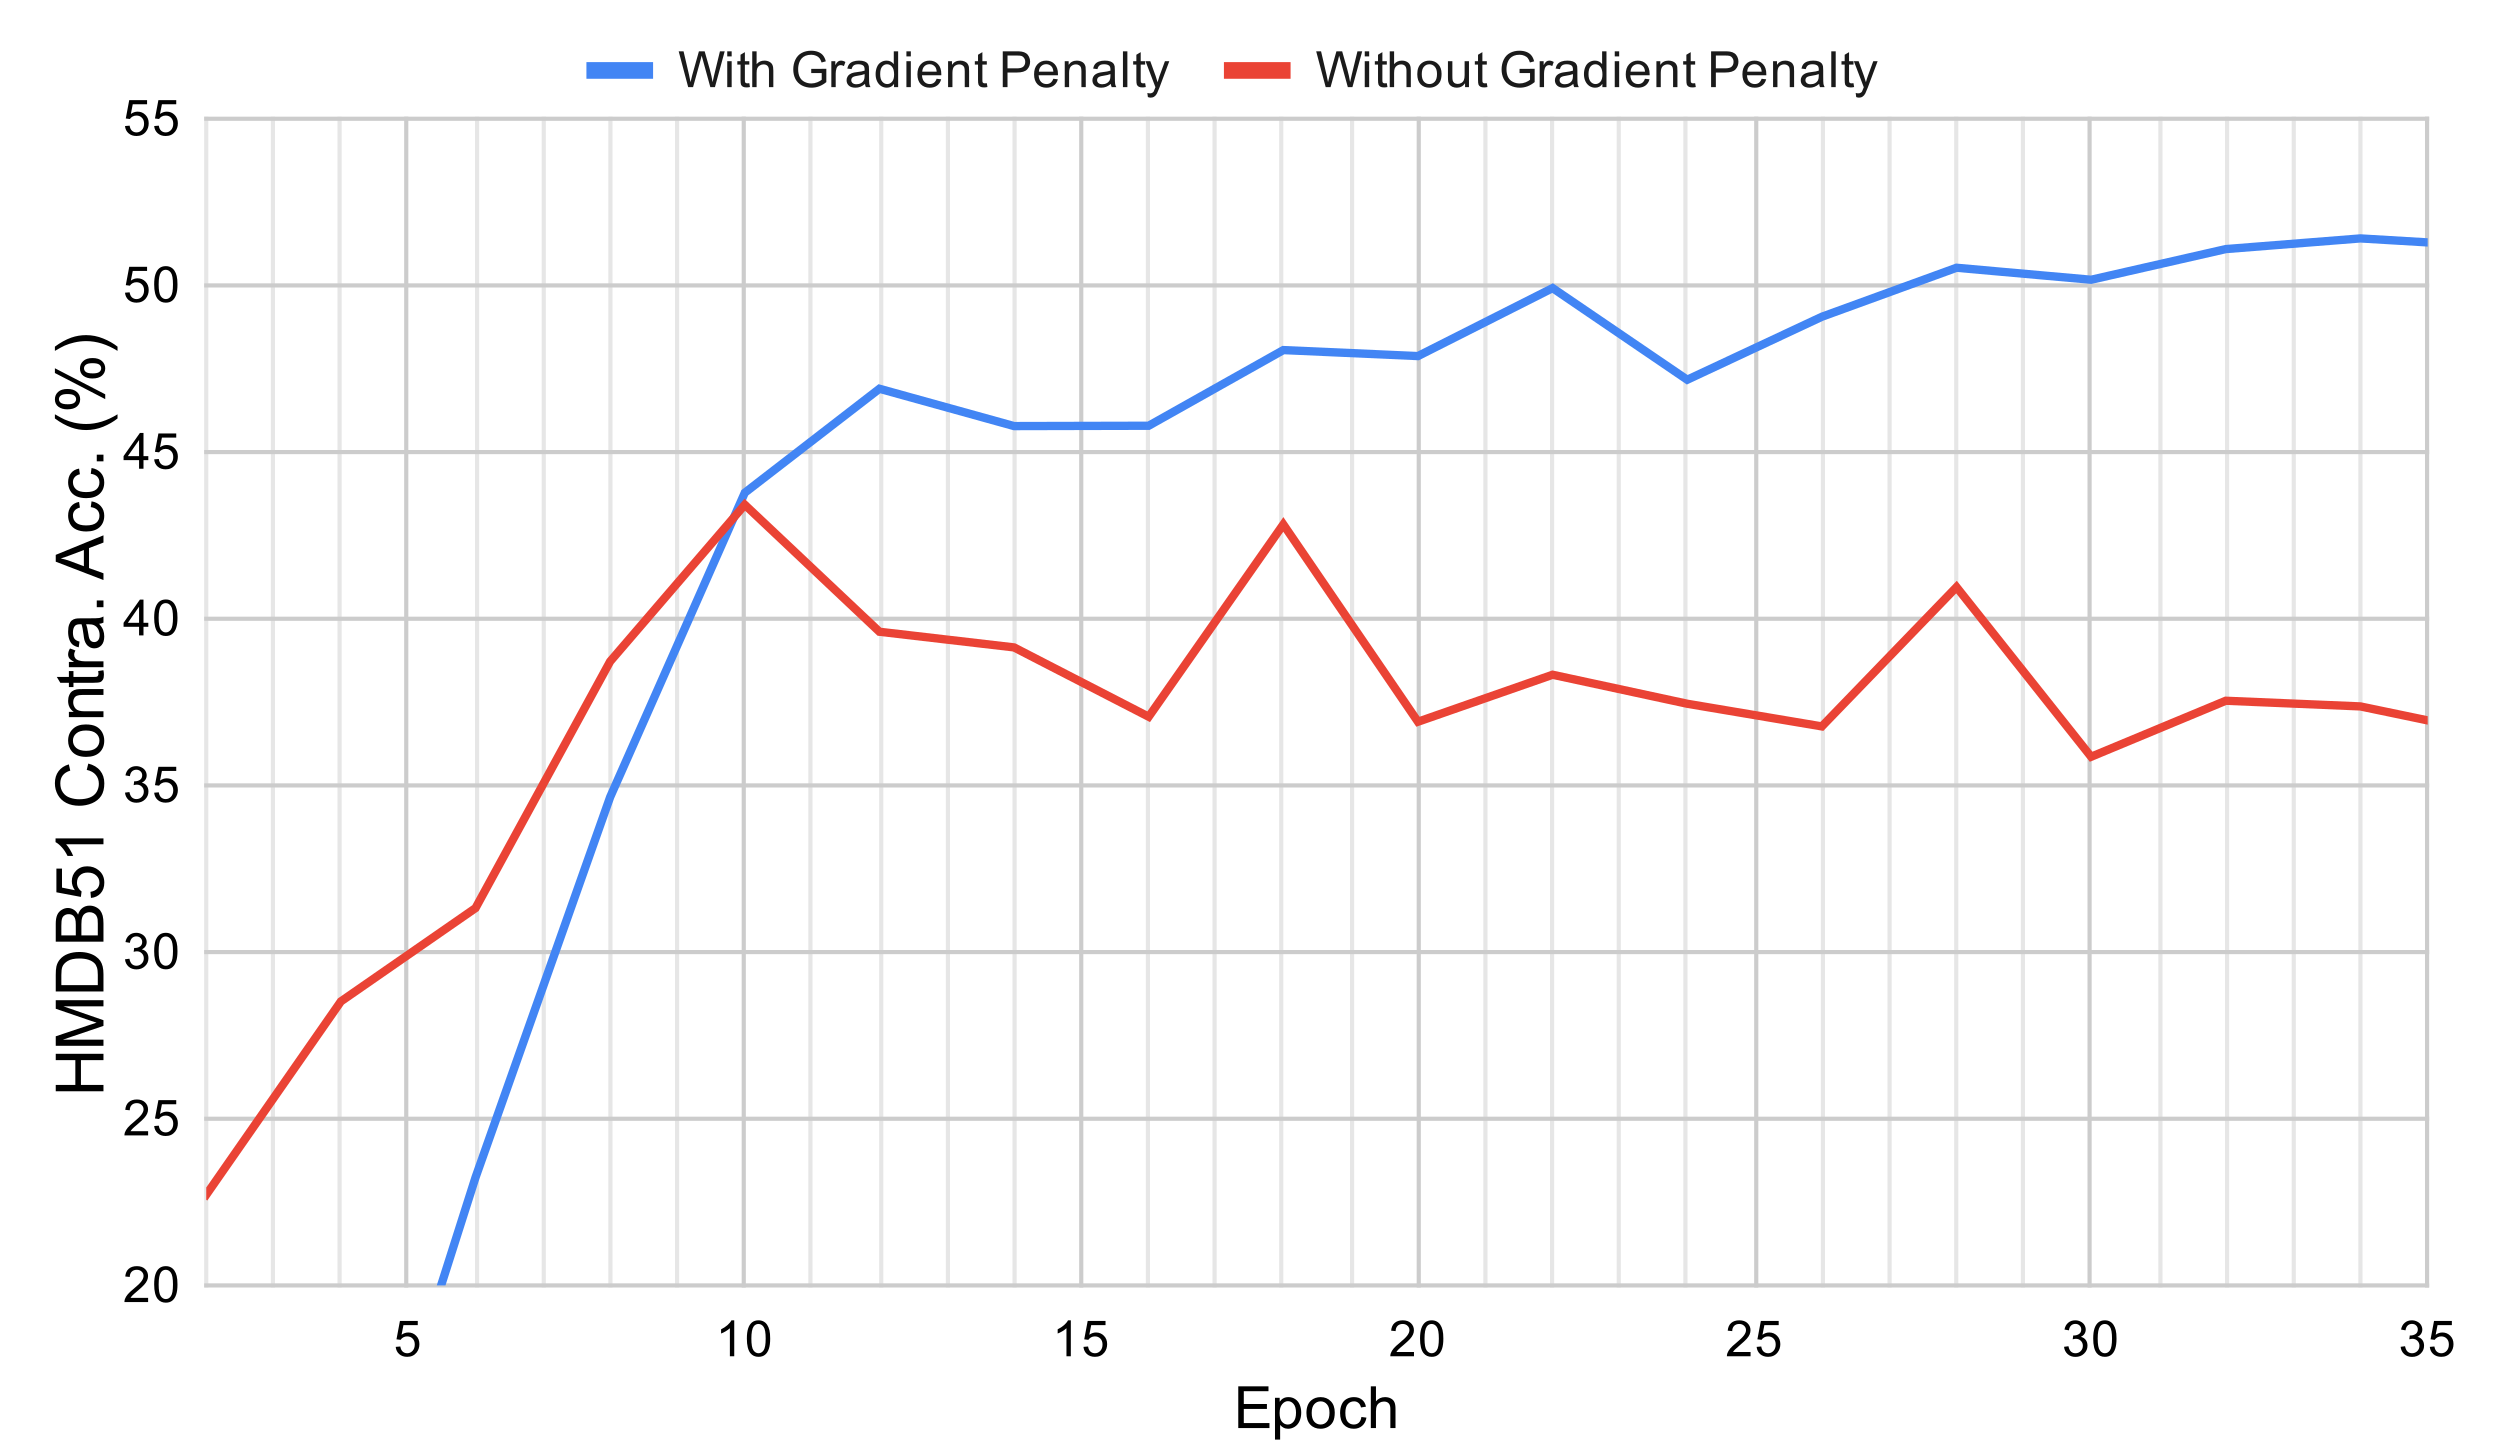 <svg version="1.1" viewBox="0.0 0.0 600.0 347.0" fill="none" stroke="none" stroke-linecap="square" stroke-miterlimit="10" width="600" height="347" xmlns:xlink="http://www.w3.org/1999/xlink" xmlns="http://www.w3.org/2000/svg"><path fill="#ffffff" d="M0 0L600.0 0L600.0 347.0L0 347.0L0 0Z" fill-rule="nonzero"/><path stroke="#cccccc" stroke-width="1.0" stroke-linecap="butt" d="M97.5 28.5L97.5 308.5" fill-rule="nonzero"/><path stroke="#cccccc" stroke-width="1.0" stroke-linecap="butt" d="M178.5 28.5L178.5 308.5" fill-rule="nonzero"/><path stroke="#cccccc" stroke-width="1.0" stroke-linecap="butt" d="M259.5 28.5L259.5 308.5" fill-rule="nonzero"/><path stroke="#cccccc" stroke-width="1.0" stroke-linecap="butt" d="M340.5 28.5L340.5 308.5" fill-rule="nonzero"/><path stroke="#cccccc" stroke-width="1.0" stroke-linecap="butt" d="M421.5 28.5L421.5 308.5" fill-rule="nonzero"/><path stroke="#cccccc" stroke-width="1.0" stroke-linecap="butt" d="M501.5 28.5L501.5 308.5" fill-rule="nonzero"/><path stroke="#cccccc" stroke-width="1.0" stroke-linecap="butt" d="M582.5 28.5L582.5 308.5" fill-rule="nonzero"/><path stroke="#e6e6e6" stroke-width="1.0" stroke-linecap="butt" d="M49.5 28.5L49.5 308.5" fill-rule="nonzero"/><path stroke="#e6e6e6" stroke-width="1.0" stroke-linecap="butt" d="M65.5 28.5L65.5 308.5" fill-rule="nonzero"/><path stroke="#e6e6e6" stroke-width="1.0" stroke-linecap="butt" d="M81.5 28.5L81.5 308.5" fill-rule="nonzero"/><path stroke="#e6e6e6" stroke-width="1.0" stroke-linecap="butt" d="M114.5 28.5L114.5 308.5" fill-rule="nonzero"/><path stroke="#e6e6e6" stroke-width="1.0" stroke-linecap="butt" d="M130.5 28.5L130.5 308.5" fill-rule="nonzero"/><path stroke="#e6e6e6" stroke-width="1.0" stroke-linecap="butt" d="M146.5 28.5L146.5 308.5" fill-rule="nonzero"/><path stroke="#e6e6e6" stroke-width="1.0" stroke-linecap="butt" d="M162.5 28.5L162.5 308.5" fill-rule="nonzero"/><path stroke="#e6e6e6" stroke-width="1.0" stroke-linecap="butt" d="M194.5 28.5L194.5 308.5" fill-rule="nonzero"/><path stroke="#e6e6e6" stroke-width="1.0" stroke-linecap="butt" d="M211.5 28.5L211.5 308.5" fill-rule="nonzero"/><path stroke="#e6e6e6" stroke-width="1.0" stroke-linecap="butt" d="M227.5 28.5L227.5 308.5" fill-rule="nonzero"/><path stroke="#e6e6e6" stroke-width="1.0" stroke-linecap="butt" d="M243.5 28.5L243.5 308.5" fill-rule="nonzero"/><path stroke="#e6e6e6" stroke-width="1.0" stroke-linecap="butt" d="M275.5 28.5L275.5 308.5" fill-rule="nonzero"/><path stroke="#e6e6e6" stroke-width="1.0" stroke-linecap="butt" d="M291.5 28.5L291.5 308.5" fill-rule="nonzero"/><path stroke="#e6e6e6" stroke-width="1.0" stroke-linecap="butt" d="M307.5 28.5L307.5 308.5" fill-rule="nonzero"/><path stroke="#e6e6e6" stroke-width="1.0" stroke-linecap="butt" d="M324.5 28.5L324.5 308.5" fill-rule="nonzero"/><path stroke="#e6e6e6" stroke-width="1.0" stroke-linecap="butt" d="M356.5 28.5L356.5 308.5" fill-rule="nonzero"/><path stroke="#e6e6e6" stroke-width="1.0" stroke-linecap="butt" d="M372.5 28.5L372.5 308.5" fill-rule="nonzero"/><path stroke="#e6e6e6" stroke-width="1.0" stroke-linecap="butt" d="M388.5 28.5L388.5 308.5" fill-rule="nonzero"/><path stroke="#e6e6e6" stroke-width="1.0" stroke-linecap="butt" d="M404.5 28.5L404.5 308.5" fill-rule="nonzero"/><path stroke="#e6e6e6" stroke-width="1.0" stroke-linecap="butt" d="M437.5 28.5L437.5 308.5" fill-rule="nonzero"/><path stroke="#e6e6e6" stroke-width="1.0" stroke-linecap="butt" d="M453.5 28.5L453.5 308.5" fill-rule="nonzero"/><path stroke="#e6e6e6" stroke-width="1.0" stroke-linecap="butt" d="M469.5 28.5L469.5 308.5" fill-rule="nonzero"/><path stroke="#e6e6e6" stroke-width="1.0" stroke-linecap="butt" d="M485.5 28.5L485.5 308.5" fill-rule="nonzero"/><path stroke="#e6e6e6" stroke-width="1.0" stroke-linecap="butt" d="M518.5 28.5L518.5 308.5" fill-rule="nonzero"/><path stroke="#e6e6e6" stroke-width="1.0" stroke-linecap="butt" d="M534.5 28.5L534.5 308.5" fill-rule="nonzero"/><path stroke="#e6e6e6" stroke-width="1.0" stroke-linecap="butt" d="M550.5 28.5L550.5 308.5" fill-rule="nonzero"/><path stroke="#e6e6e6" stroke-width="1.0" stroke-linecap="butt" d="M566.5 28.5L566.5 308.5" fill-rule="nonzero"/><path stroke="#cccccc" stroke-width="1.0" stroke-linecap="butt" d="M49.5 308.5L582.5 308.5" fill-rule="nonzero"/><path stroke="#cccccc" stroke-width="1.0" stroke-linecap="butt" d="M49.5 268.5L582.5 268.5" fill-rule="nonzero"/><path stroke="#cccccc" stroke-width="1.0" stroke-linecap="butt" d="M49.5 228.5L582.5 228.5" fill-rule="nonzero"/><path stroke="#cccccc" stroke-width="1.0" stroke-linecap="butt" d="M49.5 188.5L582.5 188.5" fill-rule="nonzero"/><path stroke="#cccccc" stroke-width="1.0" stroke-linecap="butt" d="M49.5 148.5L582.5 148.5" fill-rule="nonzero"/><path stroke="#cccccc" stroke-width="1.0" stroke-linecap="butt" d="M49.5 108.5L582.5 108.5" fill-rule="nonzero"/><path stroke="#cccccc" stroke-width="1.0" stroke-linecap="butt" d="M49.5 68.5L582.5 68.5" fill-rule="nonzero"/><path stroke="#cccccc" stroke-width="1.0" stroke-linecap="butt" d="M49.5 28.5L582.5 28.5" fill-rule="nonzero"/><path stroke="#000000" stroke-width="1.0" stroke-linecap="butt" stroke-opacity="0.0" d="M49.5 295.5L582.5 295.5" fill-rule="nonzero"/><path stroke="#000000" stroke-width="1.0" stroke-linecap="butt" stroke-opacity="0.0" d="M49.5 281.5L582.5 281.5" fill-rule="nonzero"/><path stroke="#000000" stroke-width="1.0" stroke-linecap="butt" stroke-opacity="0.0" d="M49.5 255.5L582.5 255.5" fill-rule="nonzero"/><path stroke="#000000" stroke-width="1.0" stroke-linecap="butt" stroke-opacity="0.0" d="M49.5 241.5L582.5 241.5" fill-rule="nonzero"/><path stroke="#000000" stroke-width="1.0" stroke-linecap="butt" stroke-opacity="0.0" d="M49.5 215.5L582.5 215.5" fill-rule="nonzero"/><path stroke="#000000" stroke-width="1.0" stroke-linecap="butt" stroke-opacity="0.0" d="M49.5 201.5L582.5 201.5" fill-rule="nonzero"/><path stroke="#000000" stroke-width="1.0" stroke-linecap="butt" stroke-opacity="0.0" d="M49.5 175.5L582.5 175.5" fill-rule="nonzero"/><path stroke="#000000" stroke-width="1.0" stroke-linecap="butt" stroke-opacity="0.0" d="M49.5 161.5L582.5 161.5" fill-rule="nonzero"/><path stroke="#000000" stroke-width="1.0" stroke-linecap="butt" stroke-opacity="0.0" d="M49.5 135.5L582.5 135.5" fill-rule="nonzero"/><path stroke="#000000" stroke-width="1.0" stroke-linecap="butt" stroke-opacity="0.0" d="M49.5 121.5L582.5 121.5" fill-rule="nonzero"/><path stroke="#000000" stroke-width="1.0" stroke-linecap="butt" stroke-opacity="0.0" d="M49.5 95.5L582.5 95.5" fill-rule="nonzero"/><path stroke="#000000" stroke-width="1.0" stroke-linecap="butt" stroke-opacity="0.0" d="M49.5 81.5L582.5 81.5" fill-rule="nonzero"/><path stroke="#000000" stroke-width="1.0" stroke-linecap="butt" stroke-opacity="0.0" d="M49.5 55.5L582.5 55.5" fill-rule="nonzero"/><path stroke="#000000" stroke-width="1.0" stroke-linecap="butt" stroke-opacity="0.0" d="M49.5 41.5L582.5 41.5" fill-rule="nonzero"/><clipPath id="id_0"><path d="M49.5 28.5L582.65 28.5L582.65 308.5L49.5 308.5L49.5 28.5Z" clip-rule="nonzero"/></clipPath><path stroke="#4285f4" stroke-width="2.0" stroke-linecap="butt" clip-path="url(#id_0)" d="M49.5 446.34L81.812 384.02L114.124 282.58L146.436 191.3L178.748 118.26L211.061 93.3L243.373 102.26L275.685 102.18L307.997 84.02L340.309 85.46L372.621 69.14L404.933 91.14L437.245 76.02L469.558 64.26L501.87 67.14L534.182 59.78L566.494 57.22L582.65 58.18" fill-rule="nonzero"/><path stroke="#ea4335" stroke-width="2.0" stroke-linecap="butt" clip-path="url(#id_0)" d="M49.5 286.74L81.812 240.34L114.124 217.94L146.436 158.74L178.748 121.14L211.061 151.62L243.373 155.38L275.685 172.02L307.997 125.86L340.309 173.22L372.621 161.94L404.933 168.9L437.245 174.34L469.558 140.9L501.87 181.62L534.182 168.18L566.494 169.54L582.65 172.9" fill-rule="nonzero"/><path fill="#000000" fill-opacity="0.0" clip-path="url(#id_0)" d="M52.5 446.34C52.5 447.997 51.157 449.34 49.5 449.34C47.843 449.34 46.5 447.997 46.5 446.34C46.5 444.683 47.843 443.34 49.5 443.34C51.157 443.34 52.5 444.683 52.5 446.34Z" fill-rule="nonzero"/><path fill="#000000" fill-opacity="0.0" clip-path="url(#id_0)" d="M84.812 384.02C84.812 385.677 83.469 387.02 81.812 387.02C80.155 387.02 78.812 385.677 78.812 384.02C78.812 382.363 80.155 381.02 81.812 381.02C83.469 381.02 84.812 382.363 84.812 384.02Z" fill-rule="nonzero"/><path fill="#000000" fill-opacity="0.0" clip-path="url(#id_0)" d="M117.124 282.58C117.124 284.237 115.781 285.58 114.124 285.58C112.467 285.58 111.124 284.237 111.124 282.58C111.124 280.923 112.467 279.58 114.124 279.58C115.781 279.58 117.124 280.923 117.124 282.58Z" fill-rule="nonzero"/><path fill="#000000" fill-opacity="0.0" clip-path="url(#id_0)" d="M149.436 191.3C149.436 192.957 148.093 194.3 146.436 194.3C144.78 194.3 143.436 192.957 143.436 191.3C143.436 189.643 144.78 188.3 146.436 188.3C148.093 188.3 149.436 189.643 149.436 191.3Z" fill-rule="nonzero"/><path fill="#000000" fill-opacity="0.0" clip-path="url(#id_0)" d="M181.748 118.26C181.748 119.917 180.405 121.26 178.748 121.26C177.092 121.26 175.748 119.917 175.748 118.26C175.748 116.603 177.092 115.26 178.748 115.26C180.405 115.26 181.748 116.603 181.748 118.26Z" fill-rule="nonzero"/><path fill="#000000" fill-opacity="0.0" clip-path="url(#id_0)" d="M214.061 93.3C214.061 94.957 212.717 96.3 211.061 96.3C209.404 96.3 208.061 94.957 208.061 93.3C208.061 91.643 209.404 90.3 211.061 90.3C212.717 90.3 214.061 91.643 214.061 93.3Z" fill-rule="nonzero"/><path fill="#000000" fill-opacity="0.0" clip-path="url(#id_0)" d="M246.373 102.26C246.373 103.917 245.03 105.26 243.373 105.26C241.716 105.26 240.373 103.917 240.373 102.26C240.373 100.603 241.716 99.26 243.373 99.26C245.03 99.26 246.373 100.603 246.373 102.26Z" fill-rule="nonzero"/><path fill="#000000" fill-opacity="0.0" clip-path="url(#id_0)" d="M278.685 102.18C278.685 103.837 277.342 105.18 275.685 105.18C274.028 105.18 272.685 103.837 272.685 102.18C272.685 100.523 274.028 99.18 275.685 99.18C277.342 99.18 278.685 100.523 278.685 102.18Z" fill-rule="nonzero"/><path fill="#000000" fill-opacity="0.0" clip-path="url(#id_0)" d="M310.997 84.02C310.997 85.677 309.654 87.02 307.997 87.02C306.34 87.02 304.997 85.677 304.997 84.02C304.997 82.363 306.34 81.02 307.997 81.02C309.654 81.02 310.997 82.363 310.997 84.02Z" fill-rule="nonzero"/><path fill="#000000" fill-opacity="0.0" clip-path="url(#id_0)" d="M343.309 85.46C343.309 87.117 341.966 88.46 340.309 88.46C338.652 88.46 337.309 87.117 337.309 85.46C337.309 83.803 338.652 82.46 340.309 82.46C341.966 82.46 343.309 83.803 343.309 85.46Z" fill-rule="nonzero"/><path fill="#000000" fill-opacity="0.0" clip-path="url(#id_0)" d="M375.621 69.14C375.621 70.797 374.278 72.14 372.621 72.14C370.964 72.14 369.621 70.797 369.621 69.14C369.621 67.483 370.964 66.14 372.621 66.14C374.278 66.14 375.621 67.483 375.621 69.14Z" fill-rule="nonzero"/><path fill="#000000" fill-opacity="0.0" clip-path="url(#id_0)" d="M407.933 91.14C407.933 92.797 406.59 94.14 404.933 94.14C403.276 94.14 401.933 92.797 401.933 91.14C401.933 89.483 403.276 88.14 404.933 88.14C406.59 88.14 407.933 89.483 407.933 91.14Z" fill-rule="nonzero"/><path fill="#000000" fill-opacity="0.0" clip-path="url(#id_0)" d="M440.245 76.02C440.245 77.677 438.902 79.02 437.245 79.02C435.589 79.02 434.245 77.677 434.245 76.02C434.245 74.363 435.589 73.02 437.245 73.02C438.902 73.02 440.245 74.363 440.245 76.02Z" fill-rule="nonzero"/><path fill="#000000" fill-opacity="0.0" clip-path="url(#id_0)" d="M472.558 64.26C472.558 65.917 471.214 67.26 469.558 67.26C467.901 67.26 466.558 65.917 466.558 64.26C466.558 62.603 467.901 61.26 469.558 61.26C471.214 61.26 472.558 62.603 472.558 64.26Z" fill-rule="nonzero"/><path fill="#000000" fill-opacity="0.0" clip-path="url(#id_0)" d="M504.87 67.14C504.87 68.797 503.527 70.14 501.87 70.14C500.213 70.14 498.87 68.797 498.87 67.14C498.87 65.483 500.213 64.14 501.87 64.14C503.527 64.14 504.87 65.483 504.87 67.14Z" fill-rule="nonzero"/><path fill="#000000" fill-opacity="0.0" clip-path="url(#id_0)" d="M537.182 59.78C537.182 61.437 535.839 62.78 534.182 62.78C532.525 62.78 531.182 61.437 531.182 59.78C531.182 58.123 532.525 56.78 534.182 56.78C535.839 56.78 537.182 58.123 537.182 59.78Z" fill-rule="nonzero"/><path fill="#000000" fill-opacity="0.0" clip-path="url(#id_0)" d="M569.494 57.22C569.494 58.877 568.151 60.22 566.494 60.22C564.837 60.22 563.494 58.877 563.494 57.22C563.494 55.563 564.837 54.22 566.494 54.22C568.151 54.22 569.494 55.563 569.494 57.22Z" fill-rule="nonzero"/><path fill="#000000" fill-opacity="0.0" clip-path="url(#id_0)" d="M585.65 58.18C585.65 59.837 584.307 61.18 582.65 61.18C580.993 61.18 579.65 59.837 579.65 58.18C579.65 56.523 580.993 55.18 582.65 55.18C584.307 55.18 585.65 56.523 585.65 58.18Z" fill-rule="nonzero"/><path fill="#000000" fill-opacity="0.0" clip-path="url(#id_0)" d="M52.5 286.74C52.5 288.397 51.157 289.74 49.5 289.74C47.843 289.74 46.5 288.397 46.5 286.74C46.5 285.083 47.843 283.74 49.5 283.74C51.157 283.74 52.5 285.083 52.5 286.74Z" fill-rule="nonzero"/><path fill="#000000" fill-opacity="0.0" clip-path="url(#id_0)" d="M84.812 240.34C84.812 241.997 83.469 243.34 81.812 243.34C80.155 243.34 78.812 241.997 78.812 240.34C78.812 238.683 80.155 237.34 81.812 237.34C83.469 237.34 84.812 238.683 84.812 240.34Z" fill-rule="nonzero"/><path fill="#000000" fill-opacity="0.0" clip-path="url(#id_0)" d="M117.124 217.94C117.124 219.597 115.781 220.94 114.124 220.94C112.467 220.94 111.124 219.597 111.124 217.94C111.124 216.283 112.467 214.94 114.124 214.94C115.781 214.94 117.124 216.283 117.124 217.94Z" fill-rule="nonzero"/><path fill="#000000" fill-opacity="0.0" clip-path="url(#id_0)" d="M149.436 158.74C149.436 160.397 148.093 161.74 146.436 161.74C144.78 161.74 143.436 160.397 143.436 158.74C143.436 157.083 144.78 155.74 146.436 155.74C148.093 155.74 149.436 157.083 149.436 158.74Z" fill-rule="nonzero"/><path fill="#000000" fill-opacity="0.0" clip-path="url(#id_0)" d="M181.748 121.14C181.748 122.797 180.405 124.14 178.748 124.14C177.092 124.14 175.748 122.797 175.748 121.14C175.748 119.483 177.092 118.14 178.748 118.14C180.405 118.14 181.748 119.483 181.748 121.14Z" fill-rule="nonzero"/><path fill="#000000" fill-opacity="0.0" clip-path="url(#id_0)" d="M214.061 151.62C214.061 153.277 212.717 154.62 211.061 154.62C209.404 154.62 208.061 153.277 208.061 151.62C208.061 149.963 209.404 148.62 211.061 148.62C212.717 148.62 214.061 149.963 214.061 151.62Z" fill-rule="nonzero"/><path fill="#000000" fill-opacity="0.0" clip-path="url(#id_0)" d="M246.373 155.38C246.373 157.037 245.03 158.38 243.373 158.38C241.716 158.38 240.373 157.037 240.373 155.38C240.373 153.723 241.716 152.38 243.373 152.38C245.03 152.38 246.373 153.723 246.373 155.38Z" fill-rule="nonzero"/><path fill="#000000" fill-opacity="0.0" clip-path="url(#id_0)" d="M278.685 172.02C278.685 173.677 277.342 175.02 275.685 175.02C274.028 175.02 272.685 173.677 272.685 172.02C272.685 170.363 274.028 169.02 275.685 169.02C277.342 169.02 278.685 170.363 278.685 172.02Z" fill-rule="nonzero"/><path fill="#000000" fill-opacity="0.0" clip-path="url(#id_0)" d="M310.997 125.86C310.997 127.517 309.654 128.86 307.997 128.86C306.34 128.86 304.997 127.517 304.997 125.86C304.997 124.203 306.34 122.86 307.997 122.86C309.654 122.86 310.997 124.203 310.997 125.86Z" fill-rule="nonzero"/><path fill="#000000" fill-opacity="0.0" clip-path="url(#id_0)" d="M343.309 173.22C343.309 174.877 341.966 176.22 340.309 176.22C338.652 176.22 337.309 174.877 337.309 173.22C337.309 171.563 338.652 170.22 340.309 170.22C341.966 170.22 343.309 171.563 343.309 173.22Z" fill-rule="nonzero"/><path fill="#000000" fill-opacity="0.0" clip-path="url(#id_0)" d="M375.621 161.94C375.621 163.597 374.278 164.94 372.621 164.94C370.964 164.94 369.621 163.597 369.621 161.94C369.621 160.283 370.964 158.94 372.621 158.94C374.278 158.94 375.621 160.283 375.621 161.94Z" fill-rule="nonzero"/><path fill="#000000" fill-opacity="0.0" clip-path="url(#id_0)" d="M407.933 168.9C407.933 170.557 406.59 171.9 404.933 171.9C403.276 171.9 401.933 170.557 401.933 168.9C401.933 167.243 403.276 165.9 404.933 165.9C406.59 165.9 407.933 167.243 407.933 168.9Z" fill-rule="nonzero"/><path fill="#000000" fill-opacity="0.0" clip-path="url(#id_0)" d="M440.245 174.34C440.245 175.997 438.902 177.34 437.245 177.34C435.589 177.34 434.245 175.997 434.245 174.34C434.245 172.683 435.589 171.34 437.245 171.34C438.902 171.34 440.245 172.683 440.245 174.34Z" fill-rule="nonzero"/><path fill="#000000" fill-opacity="0.0" clip-path="url(#id_0)" d="M472.558 140.9C472.558 142.557 471.214 143.9 469.558 143.9C467.901 143.9 466.558 142.557 466.558 140.9C466.558 139.243 467.901 137.9 469.558 137.9C471.214 137.9 472.558 139.243 472.558 140.9Z" fill-rule="nonzero"/><path fill="#000000" fill-opacity="0.0" clip-path="url(#id_0)" d="M504.87 181.62C504.87 183.277 503.527 184.62 501.87 184.62C500.213 184.62 498.87 183.277 498.87 181.62C498.87 179.963 500.213 178.62 501.87 178.62C503.527 178.62 504.87 179.963 504.87 181.62Z" fill-rule="nonzero"/><path fill="#000000" fill-opacity="0.0" clip-path="url(#id_0)" d="M537.182 168.18C537.182 169.837 535.839 171.18 534.182 171.18C532.525 171.18 531.182 169.837 531.182 168.18C531.182 166.523 532.525 165.18 534.182 165.18C535.839 165.18 537.182 166.523 537.182 168.18Z" fill-rule="nonzero"/><path fill="#000000" fill-opacity="0.0" clip-path="url(#id_0)" d="M569.494 169.54C569.494 171.197 568.151 172.54 566.494 172.54C564.837 172.54 563.494 171.197 563.494 169.54C563.494 167.883 564.837 166.54 566.494 166.54C568.151 166.54 569.494 167.883 569.494 169.54Z" fill-rule="nonzero"/><path fill="#000000" fill-opacity="0.0" clip-path="url(#id_0)" d="M585.65 172.9C585.65 174.557 584.307 175.9 582.65 175.9C580.993 175.9 579.65 174.557 579.65 172.9C579.65 171.243 580.993 169.9 582.65 169.9C584.307 169.9 585.65 171.243 585.65 172.9Z" fill-rule="nonzero"/><path fill="#000000" d="M297.184 342.731L297.184 332.715L304.434 332.715L304.434 333.887L298.512 333.887L298.512 336.965L304.059 336.965L304.059 338.137L298.512 338.137L298.512 341.543L304.669 341.543L304.669 342.731L297.184 342.731ZM305.997 345.512L305.997 335.465L307.122 335.465L307.122 336.418Q307.512 335.856 308.012 335.59Q308.512 335.309 309.231 335.309Q310.153 335.309 310.856 335.793Q311.575 336.262 311.934 337.137Q312.294 338.012 312.294 339.043Q312.294 340.153 311.887 341.059Q311.497 341.949 310.731 342.434Q309.981 342.903 309.137 342.903Q308.528 342.903 308.028 342.637Q307.544 342.371 307.231 341.981L307.231 345.512L305.997 345.512ZM307.106 339.137Q307.106 340.543 307.669 341.215Q308.247 341.887 309.059 341.887Q309.872 341.887 310.45 341.199Q311.044 340.496 311.044 339.043Q311.044 337.653 310.466 336.965Q309.903 336.278 309.106 336.278Q308.325 336.278 307.716 337.012Q307.106 337.746 307.106 339.137ZM313.544 339.106Q313.544 337.09 314.669 336.106Q315.591 335.309 316.95 335.309Q318.434 335.309 319.387 336.293Q320.341 337.262 320.341 338.996Q320.341 340.403 319.919 341.215Q319.497 342.012 318.684 342.465Q317.887 342.903 316.95 342.903Q315.419 342.903 314.481 341.918Q313.544 340.934 313.544 339.106ZM314.809 339.106Q314.809 340.496 315.419 341.199Q316.028 341.887 316.95 341.887Q317.856 341.887 318.466 341.184Q319.075 340.481 319.075 339.059Q319.075 337.715 318.466 337.028Q317.856 336.324 316.95 336.324Q316.028 336.324 315.419 337.012Q314.809 337.699 314.809 339.106ZM326.731 340.074L327.95 340.231Q327.747 341.481 326.919 342.199Q326.106 342.903 324.919 342.903Q323.434 342.903 322.528 341.934Q321.622 340.949 321.622 339.121Q321.622 337.949 322.012 337.074Q322.403 336.184 323.2 335.746Q323.997 335.309 324.934 335.309Q326.106 335.309 326.856 335.903Q327.622 336.496 327.825 337.606L326.637 337.793Q326.466 337.059 326.028 336.699Q325.591 336.324 324.981 336.324Q324.044 336.324 323.466 336.996Q322.887 337.653 322.887 339.09Q322.887 340.559 323.45 341.231Q324.012 341.887 324.903 341.887Q325.637 341.887 326.122 341.449Q326.606 340.996 326.731 340.074ZM328.997 342.731L328.997 332.715L330.231 332.715L330.231 336.309Q331.091 335.309 332.403 335.309Q333.216 335.309 333.809 335.637Q334.403 335.949 334.653 336.512Q334.919 337.059 334.919 338.137L334.919 342.731L333.684 342.731L333.684 338.137Q333.684 337.199 333.278 336.793Q332.887 336.371 332.153 336.371Q331.606 336.371 331.122 336.653Q330.637 336.934 330.434 337.418Q330.231 337.903 330.231 338.762L330.231 342.731L328.997 342.731Z" fill-rule="nonzero"/><path fill="#000000" d="M24.832 261.899L13.379 261.899L13.379 260.383L18.082 260.383L18.082 254.43L13.379 254.43L13.379 252.914L24.832 252.914L24.832 254.43L19.426 254.43L19.426 260.383L24.832 260.383L24.832 261.899ZM24.832 250.992L13.379 250.992L13.379 248.711L21.488 245.992Q22.613 245.617 23.176 245.446Q22.551 245.258 21.348 244.836L13.379 242.102L13.379 240.055L24.832 240.055L24.832 241.524L15.238 241.524L24.832 244.852L24.832 246.211L15.082 249.524L24.832 249.524L24.832 250.992ZM24.832 237.946L13.379 237.946L13.379 233.992Q13.379 232.664 13.535 231.961Q13.769 230.977 14.363 230.274Q15.129 229.367 16.316 228.93Q17.504 228.477 19.035 228.477Q20.348 228.477 21.363 228.789Q22.363 229.086 23.019 229.571Q23.676 230.039 24.066 230.602Q24.441 231.164 24.644 231.977Q24.832 232.774 24.832 233.805L24.832 237.946ZM23.473 236.43L23.473 233.977Q23.473 232.852 23.269 232.211Q23.051 231.555 22.676 231.18Q22.129 230.633 21.223 230.336Q20.316 230.039 19.019 230.039Q17.223 230.039 16.254 230.633Q15.285 231.211 14.957 232.055Q14.723 232.664 14.723 234.024L14.723 236.43L23.473 236.43ZM24.832 226.008L13.379 226.008L13.379 221.711Q13.379 220.399 13.723 219.602Q14.066 218.805 14.801 218.367Q15.519 217.914 16.301 217.914Q17.035 217.914 17.691 218.321Q18.332 218.711 18.738 219.508Q19.035 218.477 19.769 217.914Q20.504 217.352 21.504 217.352Q22.316 217.352 23.004 217.696Q23.691 218.039 24.066 218.539Q24.441 219.039 24.644 219.789Q24.832 220.539 24.832 221.633L24.832 226.008ZM18.191 224.492L18.191 222.008Q18.191 221.008 18.051 220.571Q17.879 219.992 17.488 219.696Q17.082 219.399 16.488 219.399Q15.91 219.399 15.488 219.68Q15.051 219.946 14.894 220.461Q14.723 220.961 14.723 222.196L14.723 224.492L18.191 224.492ZM23.473 224.492L23.473 221.633Q23.473 220.899 23.426 220.602Q23.332 220.086 23.113 219.742Q22.894 219.383 22.473 219.164Q22.051 218.93 21.504 218.93Q20.863 218.93 20.394 219.258Q19.926 219.586 19.738 220.164Q19.535 220.742 19.535 221.836L19.535 224.492L23.473 224.492ZM21.832 215.508L21.707 214.039Q22.785 213.867 23.332 213.274Q23.863 212.68 23.863 211.836Q23.863 210.821 23.098 210.117Q22.332 209.414 21.066 209.414Q19.863 209.414 19.176 210.086Q18.473 210.758 18.473 211.852Q18.473 212.539 18.785 213.086Q19.098 213.633 19.582 213.946L19.41 215.258L13.535 214.149L13.535 208.461L14.879 208.461L14.879 213.024L17.957 213.649Q17.238 212.617 17.238 211.477Q17.238 209.977 18.285 208.946Q19.316 207.914 20.941 207.914Q22.504 207.914 23.629 208.821Q25.035 209.93 25.035 211.836Q25.035 213.399 24.16 214.383Q23.269 215.367 21.832 215.508ZM24.832 201.211L24.832 202.617L15.863 202.617Q16.348 203.133 16.832 203.961Q17.316 204.774 17.566 205.43L16.207 205.43Q15.644 204.258 14.863 203.383Q14.066 202.492 13.332 202.117L13.332 201.211L24.832 201.211ZM20.816 184.774L21.191 183.258Q23.066 183.727 24.051 184.977Q25.035 186.211 25.035 187.992Q25.035 189.852 24.285 191.008Q23.519 192.164 22.098 192.774Q20.66 193.383 19.019 193.383Q17.223 193.383 15.894 192.696Q14.566 192.008 13.879 190.758Q13.176 189.492 13.176 187.977Q13.176 186.258 14.051 185.086Q14.926 183.914 16.519 183.446L16.863 184.946Q15.613 185.336 15.051 186.102Q14.473 186.852 14.473 188.008Q14.473 189.321 15.113 190.211Q15.738 191.102 16.816 191.461Q17.879 191.821 19.004 191.821Q20.473 191.821 21.566 191.399Q22.644 190.961 23.191 190.071Q23.723 189.164 23.723 188.117Q23.723 186.852 22.988 185.977Q22.254 185.086 20.816 184.774ZM20.676 181.649Q18.379 181.649 17.269 180.367Q16.348 179.289 16.348 177.758Q16.348 176.039 17.473 174.961Q18.582 173.867 20.566 173.867Q22.16 173.867 23.082 174.352Q24.004 174.836 24.519 175.758Q25.019 176.664 25.019 177.758Q25.019 179.492 23.91 180.571Q22.785 181.649 20.676 181.649ZM20.676 180.196Q22.269 180.196 23.066 179.508Q23.863 178.805 23.863 177.758Q23.863 176.711 23.066 176.024Q22.269 175.321 20.629 175.321Q19.098 175.321 18.301 176.024Q17.504 176.711 17.504 177.758Q17.504 178.805 18.301 179.508Q19.082 180.196 20.676 180.196ZM24.832 172.117L16.535 172.117L16.535 170.852L17.707 170.852Q16.348 169.946 16.348 168.211Q16.348 167.461 16.613 166.836Q16.879 166.211 17.316 165.899Q17.754 165.586 18.363 165.461Q18.754 165.383 19.723 165.383L24.832 165.383L24.832 166.789L19.785 166.789Q18.926 166.789 18.504 166.961Q18.066 167.117 17.816 167.539Q17.566 167.946 17.566 168.508Q17.566 169.414 18.144 170.071Q18.707 170.711 20.301 170.711L24.832 170.711L24.832 172.117ZM23.566 161.055L24.816 160.852Q24.941 161.446 24.941 161.914Q24.941 162.68 24.707 163.102Q24.457 163.524 24.066 163.696Q23.66 163.867 22.394 163.867L17.629 163.867L17.629 164.899L16.535 164.899L16.535 163.867L14.473 163.867L13.629 162.461L16.535 162.461L16.535 161.055L17.629 161.055L17.629 162.461L22.473 162.461Q23.082 162.461 23.254 162.399Q23.426 162.321 23.535 162.149Q23.629 161.977 23.629 161.664Q23.629 161.43 23.566 161.055ZM24.832 160.133L16.535 160.133L16.535 158.867L17.785 158.867Q16.91 158.383 16.629 157.977Q16.348 157.571 16.348 157.071Q16.348 156.367 16.801 155.633L18.098 156.117Q17.801 156.633 17.801 157.149Q17.801 157.602 18.082 157.977Q18.348 158.336 18.848 158.492Q19.598 158.727 20.488 158.727L24.832 158.727L24.832 160.133ZM23.801 149.711Q24.473 150.492 24.754 151.211Q25.019 151.93 25.019 152.758Q25.019 154.133 24.348 154.867Q23.676 155.602 22.644 155.602Q22.035 155.602 21.535 155.321Q21.019 155.039 20.723 154.602Q20.41 154.149 20.254 153.586Q20.144 153.164 20.051 152.336Q19.848 150.633 19.566 149.821Q19.269 149.821 19.191 149.821Q18.332 149.821 17.988 150.211Q17.504 150.758 17.504 151.821Q17.504 152.805 17.863 153.289Q18.207 153.758 19.082 153.977L18.894 155.352Q18.019 155.164 17.473 154.742Q16.926 154.305 16.644 153.492Q16.348 152.68 16.348 151.617Q16.348 150.555 16.598 149.899Q16.848 149.227 17.223 148.914Q17.598 148.602 18.176 148.477Q18.535 148.399 19.473 148.399L21.348 148.399Q23.316 148.399 23.832 148.321Q24.348 148.227 24.832 147.961L24.832 149.43Q24.394 149.649 23.801 149.711ZM20.66 149.821Q20.973 150.586 21.191 152.117Q21.316 152.992 21.473 153.352Q21.629 153.711 21.941 153.914Q22.238 154.102 22.598 154.102Q23.16 154.102 23.535 153.68Q23.91 153.242 23.91 152.43Q23.91 151.617 23.566 150.992Q23.207 150.352 22.582 150.055Q22.113 149.821 21.176 149.821L20.66 149.821ZM24.832 145.727L23.223 145.727L23.223 144.117L24.832 144.117L24.832 145.727ZM24.832 139.211L13.379 134.805L13.379 133.164L24.832 128.477L24.832 130.211L21.363 131.539L21.363 136.336L24.832 137.586L24.832 139.211ZM20.129 135.899L20.129 132.008L16.957 133.211Q15.504 133.758 14.582 134.024Q15.676 134.242 16.769 134.633L20.129 135.899ZM21.785 121.711L21.973 120.32Q23.394 120.555 24.207 121.492Q25.019 122.414 25.019 123.774Q25.019 125.477 23.91 126.524Q22.785 127.555 20.707 127.555Q19.363 127.555 18.363 127.117Q17.348 126.664 16.848 125.758Q16.348 124.836 16.348 123.774Q16.348 122.414 17.035 121.555Q17.707 120.695 18.973 120.461L19.176 121.82Q18.348 122.024 17.926 122.524Q17.504 123.008 17.504 123.711Q17.504 124.774 18.269 125.445Q19.019 126.102 20.676 126.102Q22.348 126.102 23.113 125.461Q23.863 124.82 23.863 123.789Q23.863 122.961 23.363 122.414Q22.848 121.852 21.785 121.711ZM21.785 113.711L21.973 112.32Q23.394 112.555 24.207 113.492Q25.019 114.414 25.019 115.774Q25.019 117.477 23.91 118.524Q22.785 119.555 20.707 119.555Q19.363 119.555 18.363 119.117Q17.348 118.664 16.848 117.758Q16.348 116.836 16.348 115.774Q16.348 114.414 17.035 113.555Q17.707 112.695 18.973 112.461L19.176 113.82Q18.348 114.024 17.926 114.524Q17.504 115.008 17.504 115.711Q17.504 116.774 18.269 117.445Q19.019 118.102 20.676 118.102Q22.348 118.102 23.113 117.461Q23.863 116.82 23.863 115.789Q23.863 114.961 23.363 114.414Q22.848 113.852 21.785 113.711ZM24.832 110.727L23.223 110.727L23.223 109.117L24.832 109.117L24.832 110.727ZM28.207 100.43Q26.738 101.602 24.769 102.414Q22.785 103.211 20.676 103.211Q18.816 103.211 17.113 102.602Q15.144 101.899 13.176 100.43L13.176 99.43Q14.801 100.367 15.504 100.68Q16.582 101.149 17.754 101.43Q19.207 101.758 20.691 101.758Q24.441 101.758 28.207 99.43L28.207 100.43ZM16.129 98.242Q14.894 98.242 14.035 97.633Q13.176 97.008 13.176 95.836Q13.176 94.758 13.957 94.055Q14.723 93.352 16.207 93.352Q17.66 93.352 18.457 94.07Q19.238 94.774 19.238 95.82Q19.238 96.867 18.473 97.555Q17.691 98.242 16.129 98.242ZM14.144 95.805Q14.144 96.32 14.598 96.68Q15.051 97.024 16.269 97.024Q17.363 97.024 17.816 96.68Q18.269 96.32 18.269 95.805Q18.269 95.274 17.816 94.93Q17.363 94.57 16.16 94.57Q15.051 94.57 14.598 94.93Q14.144 95.274 14.144 95.805ZM25.254 95.789L13.176 89.524L13.176 88.383L25.254 94.633L25.254 95.789ZM22.144 90.836Q20.91 90.836 20.051 90.227Q19.191 89.602 19.191 88.43Q19.191 87.352 19.973 86.649Q20.738 85.93 22.223 85.93Q23.676 85.93 24.473 86.649Q25.254 87.367 25.254 88.414Q25.254 89.461 24.473 90.149Q23.691 90.836 22.144 90.836ZM20.16 88.383Q20.16 88.914 20.613 89.274Q21.066 89.617 22.285 89.617Q23.379 89.617 23.832 89.274Q24.285 88.914 24.285 88.399Q24.285 87.852 23.832 87.508Q23.379 87.164 22.176 87.164Q21.066 87.164 20.613 87.524Q20.16 87.867 20.16 88.383ZM28.207 83.195L28.207 84.211Q24.441 81.867 20.691 81.867Q19.223 81.867 17.769 82.211Q16.598 82.477 15.519 82.945Q14.816 83.258 13.176 84.211L13.176 83.195Q15.144 81.727 17.113 81.024Q18.816 80.43 20.676 80.43Q22.785 80.43 24.769 81.242Q26.738 82.039 28.207 83.195Z" fill-rule="nonzero"/><path fill="#000000" d="M35.547 311.484L35.547 312.5L29.859 312.5Q29.859 312.125 29.984 311.766Q30.203 311.188 30.672 310.625Q31.156 310.062 32.062 309.328Q33.469 308.172 33.953 307.5Q34.453 306.828 34.453 306.234Q34.453 305.609 34.0 305.188Q33.547 304.75 32.828 304.75Q32.062 304.75 31.609 305.203Q31.156 305.656 31.141 306.469L30.062 306.359Q30.172 305.141 30.891 304.516Q31.625 303.875 32.859 303.875Q34.094 303.875 34.812 304.562Q35.531 305.25 35.531 306.266Q35.531 306.781 35.312 307.281Q35.109 307.766 34.609 308.328Q34.125 308.875 33.0 309.828Q32.047 310.625 31.766 310.922Q31.5 311.203 31.328 311.484L35.547 311.484ZM37.0 308.266Q37.0 306.734 37.312 305.812Q37.625 304.875 38.234 304.375Q38.859 303.875 39.797 303.875Q40.484 303.875 41.0 304.156Q41.531 304.438 41.875 304.969Q42.219 305.484 42.406 306.234Q42.594 306.984 42.594 308.266Q42.594 309.781 42.281 310.703Q41.984 311.625 41.359 312.141Q40.75 312.641 39.797 312.641Q38.562 312.641 37.844 311.75Q37.0 310.688 37.0 308.266ZM38.078 308.266Q38.078 310.375 38.578 311.078Q39.078 311.781 39.797 311.781Q40.531 311.781 41.016 311.078Q41.516 310.375 41.516 308.266Q41.516 306.141 41.016 305.453Q40.531 304.75 39.781 304.75Q39.062 304.75 38.625 305.359Q38.078 306.141 38.078 308.266Z" fill-rule="nonzero"/><path fill="#000000" d="M35.547 271.484L35.547 272.5L29.859 272.5Q29.859 272.125 29.984 271.766Q30.203 271.188 30.672 270.625Q31.156 270.062 32.062 269.328Q33.469 268.172 33.953 267.5Q34.453 266.828 34.453 266.234Q34.453 265.609 34.0 265.188Q33.547 264.75 32.828 264.75Q32.062 264.75 31.609 265.203Q31.156 265.656 31.141 266.469L30.062 266.359Q30.172 265.141 30.891 264.516Q31.625 263.875 32.859 263.875Q34.094 263.875 34.812 264.562Q35.531 265.25 35.531 266.266Q35.531 266.781 35.312 267.281Q35.109 267.766 34.609 268.328Q34.125 268.875 33.0 269.828Q32.047 270.625 31.766 270.922Q31.5 271.203 31.328 271.484L35.547 271.484ZM37.0 270.25L38.109 270.156Q38.234 270.969 38.672 271.375Q39.125 271.781 39.766 271.781Q40.516 271.781 41.047 271.203Q41.578 270.625 41.578 269.688Q41.578 268.781 41.062 268.266Q40.562 267.734 39.734 267.734Q39.234 267.734 38.812 267.969Q38.406 268.203 38.172 268.562L37.188 268.438L38.016 264.031L42.297 264.031L42.297 265.031L38.859 265.031L38.406 267.344Q39.172 266.797 40.016 266.797Q41.141 266.797 41.906 267.578Q42.688 268.359 42.688 269.594Q42.688 270.75 42.016 271.609Q41.188 272.641 39.766 272.641Q38.594 272.641 37.844 271.984Q37.109 271.328 37.0 270.25Z" fill-rule="nonzero"/><path fill="#000000" d="M30.0 230.234L31.062 230.094Q31.234 230.984 31.672 231.391Q32.109 231.781 32.734 231.781Q33.484 231.781 34.0 231.266Q34.516 230.75 34.516 229.984Q34.516 229.266 34.031 228.797Q33.562 228.312 32.828 228.312Q32.531 228.312 32.078 228.438L32.203 227.5Q32.312 227.516 32.375 227.516Q33.047 227.516 33.578 227.172Q34.125 226.812 34.125 226.078Q34.125 225.5 33.734 225.125Q33.344 224.734 32.719 224.734Q32.109 224.734 31.688 225.125Q31.281 225.516 31.172 226.281L30.109 226.094Q30.297 225.047 30.984 224.469Q31.672 223.875 32.688 223.875Q33.391 223.875 33.984 224.188Q34.578 224.484 34.891 225.0Q35.203 225.516 35.203 226.109Q35.203 226.656 34.906 227.125Q34.609 227.578 34.031 227.844Q34.781 228.016 35.203 228.578Q35.625 229.125 35.625 229.969Q35.625 231.094 34.797 231.875Q33.984 232.656 32.734 232.656Q31.609 232.656 30.859 231.984Q30.109 231.297 30.0 230.234ZM37.0 228.266Q37.0 226.734 37.312 225.812Q37.625 224.875 38.234 224.375Q38.859 223.875 39.797 223.875Q40.484 223.875 41.0 224.156Q41.531 224.438 41.875 224.969Q42.219 225.484 42.406 226.234Q42.594 226.984 42.594 228.266Q42.594 229.781 42.281 230.703Q41.984 231.625 41.359 232.141Q40.75 232.641 39.797 232.641Q38.562 232.641 37.844 231.75Q37.0 230.688 37.0 228.266ZM38.078 228.266Q38.078 230.375 38.578 231.078Q39.078 231.781 39.797 231.781Q40.531 231.781 41.016 231.078Q41.516 230.375 41.516 228.266Q41.516 226.141 41.016 225.453Q40.531 224.75 39.781 224.75Q39.062 224.75 38.625 225.359Q38.078 226.141 38.078 228.266Z" fill-rule="nonzero"/><path fill="#000000" d="M30.0 190.234L31.062 190.094Q31.234 190.984 31.672 191.391Q32.109 191.781 32.734 191.781Q33.484 191.781 34.0 191.266Q34.516 190.75 34.516 189.984Q34.516 189.266 34.031 188.797Q33.562 188.312 32.828 188.312Q32.531 188.312 32.078 188.438L32.203 187.5Q32.312 187.516 32.375 187.516Q33.047 187.516 33.578 187.172Q34.125 186.812 34.125 186.078Q34.125 185.5 33.734 185.125Q33.344 184.734 32.719 184.734Q32.109 184.734 31.688 185.125Q31.281 185.516 31.172 186.281L30.109 186.094Q30.297 185.047 30.984 184.469Q31.672 183.875 32.688 183.875Q33.391 183.875 33.984 184.188Q34.578 184.484 34.891 185.0Q35.203 185.516 35.203 186.109Q35.203 186.656 34.906 187.125Q34.609 187.578 34.031 187.844Q34.781 188.016 35.203 188.578Q35.625 189.125 35.625 189.969Q35.625 191.094 34.797 191.875Q33.984 192.656 32.734 192.656Q31.609 192.656 30.859 191.984Q30.109 191.297 30.0 190.234ZM37.0 190.25L38.109 190.156Q38.234 190.969 38.672 191.375Q39.125 191.781 39.766 191.781Q40.516 191.781 41.047 191.203Q41.578 190.625 41.578 189.688Q41.578 188.781 41.062 188.266Q40.562 187.734 39.734 187.734Q39.234 187.734 38.812 187.969Q38.406 188.203 38.172 188.562L37.188 188.438L38.016 184.031L42.297 184.031L42.297 185.031L38.859 185.031L38.406 187.344Q39.172 186.797 40.016 186.797Q41.141 186.797 41.906 187.578Q42.688 188.359 42.688 189.594Q42.688 190.75 42.016 191.609Q41.188 192.641 39.766 192.641Q38.594 192.641 37.844 191.984Q37.109 191.328 37.0 190.25Z" fill-rule="nonzero"/><path fill="#000000" d="M33.375 152.5L33.375 150.438L29.656 150.438L29.656 149.469L33.578 143.906L34.438 143.906L34.438 149.469L35.594 149.469L35.594 150.438L34.438 150.438L34.438 152.5L33.375 152.5ZM33.375 149.469L33.375 145.609L30.688 149.469L33.375 149.469ZM37.0 148.266Q37.0 146.734 37.312 145.812Q37.625 144.875 38.234 144.375Q38.859 143.875 39.797 143.875Q40.484 143.875 41.0 144.156Q41.531 144.438 41.875 144.969Q42.219 145.484 42.406 146.234Q42.594 146.984 42.594 148.266Q42.594 149.781 42.281 150.703Q41.984 151.625 41.359 152.141Q40.75 152.641 39.797 152.641Q38.562 152.641 37.844 151.75Q37.0 150.688 37.0 148.266ZM38.078 148.266Q38.078 150.375 38.578 151.078Q39.078 151.781 39.797 151.781Q40.531 151.781 41.016 151.078Q41.516 150.375 41.516 148.266Q41.516 146.141 41.016 145.453Q40.531 144.75 39.781 144.75Q39.062 144.75 38.625 145.359Q38.078 146.141 38.078 148.266Z" fill-rule="nonzero"/><path fill="#000000" d="M33.375 112.5L33.375 110.438L29.656 110.438L29.656 109.469L33.578 103.906L34.438 103.906L34.438 109.469L35.594 109.469L35.594 110.438L34.438 110.438L34.438 112.5L33.375 112.5ZM33.375 109.469L33.375 105.609L30.688 109.469L33.375 109.469ZM37.0 110.25L38.109 110.156Q38.234 110.969 38.672 111.375Q39.125 111.781 39.766 111.781Q40.516 111.781 41.047 111.203Q41.578 110.625 41.578 109.688Q41.578 108.781 41.062 108.266Q40.562 107.734 39.734 107.734Q39.234 107.734 38.812 107.969Q38.406 108.203 38.172 108.562L37.188 108.438L38.016 104.031L42.297 104.031L42.297 105.031L38.859 105.031L38.406 107.344Q39.172 106.797 40.016 106.797Q41.141 106.797 41.906 107.578Q42.688 108.359 42.688 109.594Q42.688 110.75 42.016 111.609Q41.188 112.641 39.766 112.641Q38.594 112.641 37.844 111.984Q37.109 111.328 37.0 110.25Z" fill-rule="nonzero"/><path fill="#000000" d="M30.0 70.25L31.109 70.156Q31.234 70.969 31.672 71.375Q32.125 71.781 32.766 71.781Q33.516 71.781 34.047 71.203Q34.578 70.625 34.578 69.688Q34.578 68.781 34.062 68.266Q33.562 67.734 32.734 67.734Q32.234 67.734 31.812 67.969Q31.406 68.203 31.172 68.562L30.188 68.438L31.016 64.031L35.297 64.031L35.297 65.031L31.859 65.031L31.406 67.344Q32.172 66.797 33.016 66.797Q34.141 66.797 34.906 67.578Q35.688 68.359 35.688 69.594Q35.688 70.75 35.016 71.609Q34.188 72.641 32.766 72.641Q31.594 72.641 30.844 71.984Q30.109 71.328 30.0 70.25ZM37.0 68.266Q37.0 66.734 37.312 65.812Q37.625 64.875 38.234 64.375Q38.859 63.875 39.797 63.875Q40.484 63.875 41.0 64.156Q41.531 64.438 41.875 64.969Q42.219 65.484 42.406 66.234Q42.594 66.984 42.594 68.266Q42.594 69.781 42.281 70.703Q41.984 71.625 41.359 72.141Q40.75 72.641 39.797 72.641Q38.562 72.641 37.844 71.75Q37.0 70.688 37.0 68.266ZM38.078 68.266Q38.078 70.375 38.578 71.078Q39.078 71.781 39.797 71.781Q40.531 71.781 41.016 71.078Q41.516 70.375 41.516 68.266Q41.516 66.141 41.016 65.453Q40.531 64.75 39.781 64.75Q39.062 64.75 38.625 65.359Q38.078 66.141 38.078 68.266Z" fill-rule="nonzero"/><path fill="#000000" d="M30.0 30.25L31.109 30.156Q31.234 30.969 31.672 31.375Q32.125 31.781 32.766 31.781Q33.516 31.781 34.047 31.203Q34.578 30.625 34.578 29.688Q34.578 28.781 34.062 28.266Q33.562 27.734 32.734 27.734Q32.234 27.734 31.812 27.969Q31.406 28.203 31.172 28.562L30.188 28.438L31.016 24.031L35.297 24.031L35.297 25.031L31.859 25.031L31.406 27.344Q32.172 26.797 33.016 26.797Q34.141 26.797 34.906 27.578Q35.688 28.359 35.688 29.594Q35.688 30.75 35.016 31.609Q34.188 32.641 32.766 32.641Q31.594 32.641 30.844 31.984Q30.109 31.328 30.0 30.25ZM37.0 30.25L38.109 30.156Q38.234 30.969 38.672 31.375Q39.125 31.781 39.766 31.781Q40.516 31.781 41.047 31.203Q41.578 30.625 41.578 29.688Q41.578 28.781 41.062 28.266Q40.562 27.734 39.734 27.734Q39.234 27.734 38.812 27.969Q38.406 28.203 38.172 28.562L37.188 28.438L38.016 24.031L42.297 24.031L42.297 25.031L38.859 25.031L38.406 27.344Q39.172 26.797 40.016 26.797Q41.141 26.797 41.906 27.578Q42.688 28.359 42.688 29.594Q42.688 30.75 42.016 31.609Q41.188 32.641 39.766 32.641Q38.594 32.641 37.844 31.984Q37.109 31.328 37.0 30.25Z" fill-rule="nonzero"/><path fill="#000000" d="M94.968 323.25L96.078 323.156Q96.203 323.969 96.64 324.375Q97.093 324.781 97.734 324.781Q98.484 324.781 99.015 324.203Q99.546 323.625 99.546 322.688Q99.546 321.781 99.031 321.266Q98.531 320.734 97.703 320.734Q97.203 320.734 96.781 320.969Q96.374 321.203 96.14 321.562L95.156 321.438L95.984 317.031L100.265 317.031L100.265 318.031L96.828 318.031L96.374 320.344Q97.14 319.797 97.984 319.797Q99.109 319.797 99.874 320.578Q100.656 321.359 100.656 322.594Q100.656 323.75 99.984 324.609Q99.156 325.641 97.734 325.641Q96.562 325.641 95.812 324.984Q95.078 324.328 94.968 323.25Z" fill-rule="nonzero"/><path fill="#000000" d="M176.217 325.5L175.17 325.5L175.17 318.781Q174.78 319.141 174.155 319.516Q173.545 319.875 173.061 320.047L173.061 319.031Q173.936 318.609 174.592 318.031Q175.264 317.438 175.545 316.875L176.217 316.875L176.217 325.5ZM179.248 321.266Q179.248 319.734 179.561 318.812Q179.873 317.875 180.483 317.375Q181.108 316.875 182.045 316.875Q182.733 316.875 183.248 317.156Q183.78 317.438 184.123 317.969Q184.467 318.484 184.655 319.234Q184.842 319.984 184.842 321.266Q184.842 322.781 184.53 323.703Q184.233 324.625 183.608 325.141Q182.998 325.641 182.045 325.641Q180.811 325.641 180.092 324.75Q179.248 323.688 179.248 321.266ZM180.327 321.266Q180.327 323.375 180.827 324.078Q181.327 324.781 182.045 324.781Q182.78 324.781 183.264 324.078Q183.764 323.375 183.764 321.266Q183.764 319.141 183.264 318.453Q182.78 317.75 182.03 317.75Q181.311 317.75 180.873 318.359Q180.327 319.141 180.327 321.266Z" fill-rule="nonzero"/><path fill="#000000" d="M256.998 325.5L255.951 325.5L255.951 318.781Q255.56 319.141 254.935 319.516Q254.326 319.875 253.841 320.047L253.841 319.031Q254.716 318.609 255.373 318.031Q256.044 317.438 256.326 316.875L256.998 316.875L256.998 325.5ZM260.029 323.25L261.138 323.156Q261.263 323.969 261.701 324.375Q262.154 324.781 262.794 324.781Q263.544 324.781 264.076 324.203Q264.607 323.625 264.607 322.688Q264.607 321.781 264.091 321.266Q263.591 320.734 262.763 320.734Q262.263 320.734 261.841 320.969Q261.435 321.203 261.201 321.562L260.216 321.438L261.044 317.031L265.326 317.031L265.326 318.031L261.888 318.031L261.435 320.344Q262.201 319.797 263.044 319.797Q264.169 319.797 264.935 320.578Q265.716 321.359 265.716 322.594Q265.716 323.75 265.044 324.609Q264.216 325.641 262.794 325.641Q261.623 325.641 260.873 324.984Q260.138 324.328 260.029 323.25Z" fill-rule="nonzero"/><path fill="#000000" d="M339.356 324.484L339.356 325.5L333.668 325.5Q333.668 325.125 333.793 324.766Q334.012 324.188 334.481 323.625Q334.965 323.062 335.872 322.328Q337.278 321.172 337.762 320.5Q338.262 319.828 338.262 319.234Q338.262 318.609 337.809 318.188Q337.356 317.75 336.637 317.75Q335.872 317.75 335.418 318.203Q334.965 318.656 334.95 319.469L333.872 319.359Q333.981 318.141 334.7 317.516Q335.434 316.875 336.668 316.875Q337.903 316.875 338.622 317.562Q339.34 318.25 339.34 319.266Q339.34 319.781 339.122 320.281Q338.918 320.766 338.418 321.328Q337.934 321.875 336.809 322.828Q335.856 323.625 335.575 323.922Q335.309 324.203 335.137 324.484L339.356 324.484ZM340.809 321.266Q340.809 319.734 341.122 318.812Q341.434 317.875 342.043 317.375Q342.668 316.875 343.606 316.875Q344.293 316.875 344.809 317.156Q345.34 317.438 345.684 317.969Q346.028 318.484 346.215 319.234Q346.403 319.984 346.403 321.266Q346.403 322.781 346.09 323.703Q345.793 324.625 345.168 325.141Q344.559 325.641 343.606 325.641Q342.372 325.641 341.653 324.75Q340.809 323.688 340.809 321.266ZM341.887 321.266Q341.887 323.375 342.387 324.078Q342.887 324.781 343.606 324.781Q344.34 324.781 344.825 324.078Q345.325 323.375 345.325 321.266Q345.325 319.141 344.825 318.453Q344.34 317.75 343.59 317.75Q342.872 317.75 342.434 318.359Q341.887 319.141 341.887 321.266Z" fill-rule="nonzero"/><path fill="#000000" d="M420.136 324.484L420.136 325.5L414.449 325.5Q414.449 325.125 414.574 324.766Q414.793 324.188 415.261 323.625Q415.746 323.062 416.652 322.328Q418.058 321.172 418.543 320.5Q419.043 319.828 419.043 319.234Q419.043 318.609 418.589 318.188Q418.136 317.75 417.418 317.75Q416.652 317.75 416.199 318.203Q415.746 318.656 415.73 319.469L414.652 319.359Q414.761 318.141 415.48 317.516Q416.214 316.875 417.449 316.875Q418.683 316.875 419.402 317.562Q420.121 318.25 420.121 319.266Q420.121 319.781 419.902 320.281Q419.699 320.766 419.199 321.328Q418.714 321.875 417.589 322.828Q416.636 323.625 416.355 323.922Q416.089 324.203 415.918 324.484L420.136 324.484ZM421.589 323.25L422.699 323.156Q422.824 323.969 423.261 324.375Q423.714 324.781 424.355 324.781Q425.105 324.781 425.636 324.203Q426.168 323.625 426.168 322.688Q426.168 321.781 425.652 321.266Q425.152 320.734 424.324 320.734Q423.824 320.734 423.402 320.969Q422.996 321.203 422.761 321.562L421.777 321.438L422.605 317.031L426.886 317.031L426.886 318.031L423.449 318.031L422.996 320.344Q423.761 319.797 424.605 319.797Q425.73 319.797 426.496 320.578Q427.277 321.359 427.277 322.594Q427.277 323.75 426.605 324.609Q425.777 325.641 424.355 325.641Q423.183 325.641 422.433 324.984Q421.699 324.328 421.589 323.25Z" fill-rule="nonzero"/><path fill="#000000" d="M495.37 323.234L496.432 323.094Q496.604 323.984 497.042 324.391Q497.479 324.781 498.104 324.781Q498.854 324.781 499.37 324.266Q499.885 323.75 499.885 322.984Q499.885 322.266 499.401 321.797Q498.932 321.312 498.198 321.312Q497.901 321.312 497.448 321.438L497.573 320.5Q497.682 320.516 497.745 320.516Q498.417 320.516 498.948 320.172Q499.495 319.812 499.495 319.078Q499.495 318.5 499.104 318.125Q498.713 317.734 498.088 317.734Q497.479 317.734 497.057 318.125Q496.651 318.516 496.542 319.281L495.479 319.094Q495.667 318.047 496.354 317.469Q497.042 316.875 498.057 316.875Q498.76 316.875 499.354 317.188Q499.948 317.484 500.26 318.0Q500.573 318.516 500.573 319.109Q500.573 319.656 500.276 320.125Q499.979 320.578 499.401 320.844Q500.151 321.016 500.573 321.578Q500.995 322.125 500.995 322.969Q500.995 324.094 500.167 324.875Q499.354 325.656 498.104 325.656Q496.979 325.656 496.229 324.984Q495.479 324.297 495.37 323.234ZM502.37 321.266Q502.37 319.734 502.682 318.812Q502.995 317.875 503.604 317.375Q504.229 316.875 505.167 316.875Q505.854 316.875 506.37 317.156Q506.901 317.438 507.245 317.969Q507.588 318.484 507.776 319.234Q507.963 319.984 507.963 321.266Q507.963 322.781 507.651 323.703Q507.354 324.625 506.729 325.141Q506.12 325.641 505.167 325.641Q503.932 325.641 503.213 324.75Q502.37 323.688 502.37 321.266ZM503.448 321.266Q503.448 323.375 503.948 324.078Q504.448 324.781 505.167 324.781Q505.901 324.781 506.385 324.078Q506.885 323.375 506.885 321.266Q506.885 319.141 506.385 318.453Q505.901 317.75 505.151 317.75Q504.432 317.75 503.995 318.359Q503.448 319.141 503.448 321.266Z" fill-rule="nonzero"/><path fill="#000000" d="M576.15 323.234L577.212 323.094Q577.384 323.984 577.822 324.391Q578.259 324.781 578.884 324.781Q579.634 324.781 580.15 324.266Q580.666 323.75 580.666 322.984Q580.666 322.266 580.181 321.797Q579.712 321.312 578.978 321.312Q578.681 321.312 578.228 321.438L578.353 320.5Q578.462 320.516 578.525 320.516Q579.197 320.516 579.728 320.172Q580.275 319.812 580.275 319.078Q580.275 318.5 579.884 318.125Q579.494 317.734 578.869 317.734Q578.259 317.734 577.837 318.125Q577.431 318.516 577.322 319.281L576.259 319.094Q576.447 318.047 577.134 317.469Q577.822 316.875 578.837 316.875Q579.541 316.875 580.134 317.188Q580.728 317.484 581.041 318.0Q581.353 318.516 581.353 319.109Q581.353 319.656 581.056 320.125Q580.759 320.578 580.181 320.844Q580.931 321.016 581.353 321.578Q581.775 322.125 581.775 322.969Q581.775 324.094 580.947 324.875Q580.134 325.656 578.884 325.656Q577.759 325.656 577.009 324.984Q576.259 324.297 576.15 323.234ZM583.15 323.25L584.259 323.156Q584.384 323.969 584.822 324.375Q585.275 324.781 585.916 324.781Q586.666 324.781 587.197 324.203Q587.728 323.625 587.728 322.688Q587.728 321.781 587.212 321.266Q586.712 320.734 585.884 320.734Q585.384 320.734 584.962 320.969Q584.556 321.203 584.322 321.562L583.337 321.438L584.166 317.031L588.447 317.031L588.447 318.031L585.009 318.031L584.556 320.344Q585.322 319.797 586.166 319.797Q587.291 319.797 588.056 320.578Q588.837 321.359 588.837 322.594Q588.837 323.75 588.166 324.609Q587.337 325.641 585.916 325.641Q584.744 325.641 583.994 324.984Q583.259 324.328 583.15 323.25Z" fill-rule="nonzero"/><path stroke="#4285f4" stroke-width="4.0" stroke-linecap="butt" d="M142.741 16.906L154.741 16.906" fill-rule="nonzero"/><path fill="#1a1a1a" d="M165.163 20.906L162.882 12.312L164.054 12.312L165.366 17.953Q165.569 18.828 165.725 19.703Q166.054 18.328 166.116 18.109L167.741 12.312L169.116 12.312L170.35 16.656Q170.804 18.281 171.022 19.703Q171.179 18.89 171.444 17.828L172.788 12.312L173.929 12.312L171.585 20.906L170.475 20.906L168.679 14.359Q168.444 13.547 168.397 13.359Q168.272 13.937 168.147 14.359L166.335 20.906L165.163 20.906ZM174.538 13.531L174.538 12.312L175.6 12.312L175.6 13.531L174.538 13.531ZM174.538 20.906L174.538 14.687L175.6 14.687L175.6 20.906L174.538 20.906ZM179.835 19.969L179.991 20.89Q179.538 20.984 179.194 20.984Q178.616 20.984 178.304 20.812Q177.991 20.625 177.85 20.328Q177.725 20.031 177.725 19.078L177.725 15.5L176.96 15.5L176.96 14.687L177.725 14.687L177.725 13.14L178.772 12.515L178.772 14.687L179.835 14.687L179.835 15.5L178.772 15.5L178.772 19.14Q178.772 19.594 178.819 19.719Q178.882 19.844 179.007 19.922Q179.132 20 179.366 20Q179.554 20 179.835 19.969ZM180.538 20.906L180.538 12.312L181.585 12.312L181.585 15.39Q182.319 14.547 183.444 14.547Q184.147 14.547 184.647 14.828Q185.163 15.094 185.382 15.578Q185.6 16.047 185.6 16.969L185.6 20.906L184.554 20.906L184.554 16.969Q184.554 16.172 184.21 15.812Q183.866 15.453 183.241 15.453Q182.772 15.453 182.35 15.703Q181.944 15.937 181.757 16.359Q181.585 16.765 181.585 17.5L181.585 20.906L180.538 20.906ZM194.694 17.531L194.694 16.531L198.319 16.515L198.319 19.703Q197.491 20.375 196.6 20.719Q195.71 21.047 194.772 21.047Q193.507 21.047 192.46 20.515Q191.429 19.969 190.897 18.953Q190.382 17.922 190.382 16.656Q190.382 15.39 190.897 14.312Q191.429 13.219 192.413 12.703Q193.397 12.172 194.679 12.172Q195.616 12.172 196.366 12.469Q197.116 12.765 197.538 13.312Q197.975 13.844 198.194 14.719L197.179 15Q196.975 14.344 196.679 13.969Q196.397 13.594 195.866 13.375Q195.335 13.14 194.694 13.14Q193.913 13.14 193.335 13.375Q192.772 13.609 192.413 14Q192.069 14.39 191.882 14.859Q191.554 15.656 191.554 16.578Q191.554 17.734 191.944 18.515Q192.35 19.281 193.1 19.656Q193.85 20.031 194.71 20.031Q195.444 20.031 196.147 19.75Q196.85 19.453 197.21 19.14L197.21 17.531L194.694 17.531ZM199.522 20.906L199.522 14.687L200.475 14.687L200.475 15.625Q200.835 14.969 201.132 14.765Q201.444 14.547 201.819 14.547Q202.35 14.547 202.897 14.875L202.538 15.859Q202.147 15.625 201.772 15.625Q201.413 15.625 201.132 15.844Q200.866 16.047 200.757 16.422Q200.569 16.984 200.569 17.64L200.569 20.906L199.522 20.906ZM207.6 20.14Q207.007 20.64 206.46 20.844Q205.929 21.047 205.304 21.047Q204.272 21.047 203.725 20.547Q203.179 20.047 203.179 19.265Q203.179 18.812 203.382 18.437Q203.585 18.047 203.929 17.828Q204.272 17.594 204.694 17.484Q204.991 17.39 205.632 17.312Q206.897 17.172 207.507 16.953Q207.507 16.734 207.507 16.687Q207.507 16.031 207.21 15.765Q206.804 15.422 206.007 15.422Q205.272 15.422 204.913 15.687Q204.554 15.937 204.382 16.594L203.35 16.453Q203.491 15.797 203.819 15.39Q204.147 14.984 204.757 14.765Q205.366 14.547 206.163 14.547Q206.96 14.547 207.46 14.734Q207.96 14.922 208.194 15.203Q208.429 15.484 208.522 15.922Q208.569 16.187 208.569 16.89L208.569 18.297Q208.569 19.765 208.632 20.156Q208.71 20.547 208.913 20.906L207.804 20.906Q207.647 20.578 207.6 20.14ZM207.507 17.781Q206.929 18.015 205.788 18.187Q205.132 18.281 204.866 18.406Q204.6 18.515 204.444 18.734Q204.304 18.953 204.304 19.234Q204.304 19.656 204.616 19.937Q204.944 20.219 205.554 20.219Q206.163 20.219 206.632 19.953Q207.116 19.687 207.335 19.219Q207.507 18.859 207.507 18.172L207.507 17.781ZM214.569 20.906L214.569 20.125Q213.975 21.047 212.835 21.047Q212.085 21.047 211.46 20.64Q210.835 20.219 210.491 19.484Q210.147 18.75 210.147 17.797Q210.147 16.875 210.46 16.109Q210.772 15.344 211.397 14.953Q212.022 14.547 212.788 14.547Q213.35 14.547 213.788 14.781Q214.225 15.015 214.507 15.39L214.507 12.312L215.554 12.312L215.554 20.906L214.569 20.906ZM211.241 17.797Q211.241 19 211.741 19.594Q212.241 20.172 212.929 20.172Q213.616 20.172 214.1 19.609Q214.585 19.047 214.585 17.89Q214.585 16.609 214.085 16.015Q213.6 15.422 212.882 15.422Q212.179 15.422 211.71 16Q211.241 16.562 211.241 17.797ZM217.538 13.531L217.538 12.312L218.6 12.312L218.6 13.531L217.538 13.531ZM217.538 20.906L217.538 14.687L218.6 14.687L218.6 20.906L217.538 20.906ZM224.788 18.906L225.882 19.031Q225.632 19.984 224.929 20.515Q224.225 21.047 223.147 21.047Q221.788 21.047 220.975 20.203Q220.179 19.359 220.179 17.844Q220.179 16.281 220.991 15.422Q221.804 14.547 223.085 14.547Q224.335 14.547 225.116 15.39Q225.913 16.234 225.913 17.781Q225.913 17.875 225.913 18.062L221.272 18.062Q221.335 19.094 221.85 19.64Q222.366 20.172 223.147 20.172Q223.725 20.172 224.132 19.875Q224.554 19.562 224.788 18.906ZM221.335 17.203L224.804 17.203Q224.741 16.406 224.413 16.015Q223.897 15.406 223.1 15.406Q222.366 15.406 221.866 15.89Q221.382 16.375 221.335 17.203ZM227.538 20.906L227.538 14.687L228.475 14.687L228.475 15.562Q229.163 14.547 230.46 14.547Q231.022 14.547 231.491 14.75Q231.975 14.953 232.21 15.281Q232.444 15.609 232.538 16.047Q232.585 16.344 232.585 17.078L232.585 20.906L231.538 20.906L231.538 17.125Q231.538 16.469 231.413 16.156Q231.288 15.844 230.975 15.656Q230.663 15.453 230.241 15.453Q229.569 15.453 229.069 15.89Q228.585 16.312 228.585 17.5L228.585 20.906L227.538 20.906ZM236.835 19.969L236.991 20.89Q236.538 20.984 236.194 20.984Q235.616 20.984 235.304 20.812Q234.991 20.625 234.85 20.328Q234.725 20.031 234.725 19.078L234.725 15.5L233.96 15.5L233.96 14.687L234.725 14.687L234.725 13.14L235.772 12.515L235.772 14.687L236.835 14.687L236.835 15.5L235.772 15.5L235.772 19.14Q235.772 19.594 235.819 19.719Q235.882 19.844 236.007 19.922Q236.132 20 236.366 20Q236.554 20 236.835 19.969ZM240.663 20.906L240.663 12.312L243.913 12.312Q244.757 12.312 245.21 12.39Q245.85 12.5 246.272 12.797Q246.71 13.094 246.96 13.625Q247.225 14.156 247.225 14.797Q247.225 15.89 246.522 16.656Q245.835 17.406 244.007 17.406L241.804 17.406L241.804 20.906L240.663 20.906ZM241.804 16.406L244.022 16.406Q245.132 16.406 245.585 16Q246.054 15.578 246.054 14.828Q246.054 14.297 245.772 13.922Q245.507 13.531 245.069 13.406Q244.772 13.328 244.007 13.328L241.804 13.328L241.804 16.406ZM252.788 18.906L253.882 19.031Q253.632 19.984 252.929 20.515Q252.225 21.047 251.147 21.047Q249.788 21.047 248.975 20.203Q248.179 19.359 248.179 17.844Q248.179 16.281 248.991 15.422Q249.804 14.547 251.085 14.547Q252.335 14.547 253.116 15.39Q253.913 16.234 253.913 17.781Q253.913 17.875 253.913 18.062L249.272 18.062Q249.335 19.094 249.85 19.64Q250.366 20.172 251.147 20.172Q251.725 20.172 252.132 19.875Q252.554 19.562 252.788 18.906ZM249.335 17.203L252.804 17.203Q252.741 16.406 252.413 16.015Q251.897 15.406 251.1 15.406Q250.366 15.406 249.866 15.89Q249.382 16.375 249.335 17.203ZM255.538 20.906L255.538 14.687L256.475 14.687L256.475 15.562Q257.163 14.547 258.46 14.547Q259.022 14.547 259.491 14.75Q259.975 14.953 260.21 15.281Q260.444 15.609 260.538 16.047Q260.585 16.344 260.585 17.078L260.585 20.906L259.538 20.906L259.538 17.125Q259.538 16.469 259.413 16.156Q259.288 15.844 258.975 15.656Q258.663 15.453 258.241 15.453Q257.569 15.453 257.069 15.89Q256.585 16.312 256.585 17.5L256.585 20.906L255.538 20.906ZM266.6 20.14Q266.007 20.64 265.46 20.844Q264.928 21.047 264.303 21.047Q263.272 21.047 262.725 20.547Q262.178 20.047 262.178 19.265Q262.178 18.812 262.382 18.437Q262.585 18.047 262.928 17.828Q263.272 17.594 263.694 17.484Q263.991 17.39 264.632 17.312Q265.897 17.172 266.507 16.953Q266.507 16.734 266.507 16.687Q266.507 16.031 266.21 15.765Q265.803 15.422 265.007 15.422Q264.272 15.422 263.913 15.687Q263.553 15.937 263.382 16.594L262.35 16.453Q262.491 15.797 262.819 15.39Q263.147 14.984 263.757 14.765Q264.366 14.547 265.163 14.547Q265.96 14.547 266.46 14.734Q266.96 14.922 267.194 15.203Q267.428 15.484 267.522 15.922Q267.569 16.187 267.569 16.89L267.569 18.297Q267.569 19.765 267.632 20.156Q267.71 20.547 267.913 20.906L266.803 20.906Q266.647 20.578 266.6 20.14ZM266.507 17.781Q265.928 18.015 264.788 18.187Q264.132 18.281 263.866 18.406Q263.6 18.515 263.444 18.734Q263.303 18.953 263.303 19.234Q263.303 19.656 263.616 19.937Q263.944 20.219 264.553 20.219Q265.163 20.219 265.632 19.953Q266.116 19.687 266.335 19.219Q266.507 18.859 266.507 18.172L266.507 17.781ZM269.507 20.906L269.507 12.312L270.569 12.312L270.569 20.906L269.507 20.906ZM274.835 19.969L274.991 20.89Q274.538 20.984 274.194 20.984Q273.616 20.984 273.303 20.812Q272.991 20.625 272.85 20.328Q272.725 20.031 272.725 19.078L272.725 15.5L271.96 15.5L271.96 14.687L272.725 14.687L272.725 13.14L273.772 12.515L273.772 14.687L274.835 14.687L274.835 15.5L273.772 15.5L273.772 19.14Q273.772 19.594 273.819 19.719Q273.882 19.844 274.007 19.922Q274.132 20 274.366 20Q274.553 20 274.835 19.969ZM275.491 23.297L275.366 22.312Q275.71 22.406 275.975 22.406Q276.319 22.406 276.522 22.281Q276.741 22.172 276.882 21.969Q276.975 21.797 277.21 21.172Q277.225 21.094 277.303 20.922L274.928 14.687L276.069 14.687L277.366 18.281Q277.616 18.969 277.819 19.734Q278.007 19 278.257 18.312L279.585 14.687L280.632 14.687L278.272 21.015Q277.882 22.031 277.678 22.422Q277.397 22.953 277.022 23.187Q276.663 23.437 276.163 23.437Q275.866 23.437 275.491 23.297Z" fill-rule="nonzero"/><path stroke="#ea4335" stroke-width="4.0" stroke-linecap="butt" d="M295.741 16.906L307.741 16.906" fill-rule="nonzero"/><path fill="#1a1a1a" d="M318.163 20.906L315.882 12.312L317.053 12.312L318.366 17.953Q318.569 18.828 318.725 19.703Q319.053 18.328 319.116 18.109L320.741 12.312L322.116 12.312L323.35 16.656Q323.803 18.281 324.022 19.703Q324.178 18.89 324.444 17.828L325.788 12.312L326.928 12.312L324.585 20.906L323.475 20.906L321.678 14.359Q321.444 13.547 321.397 13.359Q321.272 13.937 321.147 14.359L319.335 20.906L318.163 20.906ZM327.538 13.531L327.538 12.312L328.6 12.312L328.6 13.531L327.538 13.531ZM327.538 20.906L327.538 14.687L328.6 14.687L328.6 20.906L327.538 20.906ZM332.835 19.969L332.991 20.89Q332.538 20.984 332.194 20.984Q331.616 20.984 331.303 20.812Q330.991 20.625 330.85 20.328Q330.725 20.031 330.725 19.078L330.725 15.5L329.96 15.5L329.96 14.687L330.725 14.687L330.725 13.14L331.772 12.515L331.772 14.687L332.835 14.687L332.835 15.5L331.772 15.5L331.772 19.14Q331.772 19.594 331.819 19.719Q331.882 19.844 332.007 19.922Q332.132 20 332.366 20Q332.553 20 332.835 19.969ZM333.538 20.906L333.538 12.312L334.585 12.312L334.585 15.39Q335.319 14.547 336.444 14.547Q337.147 14.547 337.647 14.828Q338.163 15.094 338.382 15.578Q338.6 16.047 338.6 16.969L338.6 20.906L337.553 20.906L337.553 16.969Q337.553 16.172 337.21 15.812Q336.866 15.453 336.241 15.453Q335.772 15.453 335.35 15.703Q334.944 15.937 334.757 16.359Q334.585 16.765 334.585 17.5L334.585 20.906L333.538 20.906ZM340.147 17.797Q340.147 16.062 341.1 15.234Q341.897 14.547 343.053 14.547Q344.335 14.547 345.147 15.39Q345.975 16.219 345.975 17.703Q345.975 18.906 345.616 19.594Q345.257 20.281 344.553 20.672Q343.866 21.047 343.053 21.047Q341.757 21.047 340.944 20.219Q340.147 19.375 340.147 17.797ZM341.225 17.797Q341.225 18.984 341.741 19.578Q342.272 20.172 343.053 20.172Q343.85 20.172 344.366 19.578Q344.882 18.984 344.882 17.765Q344.882 16.609 344.35 16.015Q343.835 15.422 343.053 15.422Q342.272 15.422 341.741 16.015Q341.225 16.594 341.225 17.797ZM351.616 20.906L351.616 19.984Q350.882 21.047 349.632 21.047Q349.085 21.047 348.6 20.844Q348.132 20.625 347.897 20.312Q347.663 19.984 347.569 19.515Q347.507 19.219 347.507 18.531L347.507 14.687L348.569 14.687L348.569 18.14Q348.569 18.953 348.632 19.25Q348.725 19.656 349.038 19.906Q349.366 20.14 349.85 20.14Q350.319 20.14 350.725 19.906Q351.147 19.656 351.319 19.234Q351.507 18.812 351.507 18.015L351.507 14.687L352.553 14.687L352.553 20.906L351.616 20.906ZM356.835 19.969L356.991 20.89Q356.538 20.984 356.194 20.984Q355.616 20.984 355.303 20.812Q354.991 20.625 354.85 20.328Q354.725 20.031 354.725 19.078L354.725 15.5L353.96 15.5L353.96 14.687L354.725 14.687L354.725 13.14L355.772 12.515L355.772 14.687L356.835 14.687L356.835 15.5L355.772 15.5L355.772 19.14Q355.772 19.594 355.819 19.719Q355.882 19.844 356.007 19.922Q356.132 20 356.366 20Q356.553 20 356.835 19.969ZM364.694 17.531L364.694 16.531L368.319 16.515L368.319 19.703Q367.491 20.375 366.6 20.719Q365.71 21.047 364.772 21.047Q363.507 21.047 362.46 20.515Q361.428 19.969 360.897 18.953Q360.382 17.922 360.382 16.656Q360.382 15.39 360.897 14.312Q361.428 13.219 362.413 12.703Q363.397 12.172 364.678 12.172Q365.616 12.172 366.366 12.469Q367.116 12.765 367.538 13.312Q367.975 13.844 368.194 14.719L367.178 15Q366.975 14.344 366.678 13.969Q366.397 13.594 365.866 13.375Q365.335 13.14 364.694 13.14Q363.913 13.14 363.335 13.375Q362.772 13.609 362.413 14Q362.069 14.39 361.882 14.859Q361.553 15.656 361.553 16.578Q361.553 17.734 361.944 18.515Q362.35 19.281 363.1 19.656Q363.85 20.031 364.71 20.031Q365.444 20.031 366.147 19.75Q366.85 19.453 367.21 19.14L367.21 17.531L364.694 17.531ZM369.522 20.906L369.522 14.687L370.475 14.687L370.475 15.625Q370.835 14.969 371.132 14.765Q371.444 14.547 371.819 14.547Q372.35 14.547 372.897 14.875L372.538 15.859Q372.147 15.625 371.772 15.625Q371.413 15.625 371.132 15.844Q370.866 16.047 370.757 16.422Q370.569 16.984 370.569 17.64L370.569 20.906L369.522 20.906ZM377.6 20.14Q377.007 20.64 376.46 20.844Q375.928 21.047 375.303 21.047Q374.272 21.047 373.725 20.547Q373.178 20.047 373.178 19.265Q373.178 18.812 373.382 18.437Q373.585 18.047 373.928 17.828Q374.272 17.594 374.694 17.484Q374.991 17.39 375.632 17.312Q376.897 17.172 377.507 16.953Q377.507 16.734 377.507 16.687Q377.507 16.031 377.21 15.765Q376.803 15.422 376.007 15.422Q375.272 15.422 374.913 15.687Q374.553 15.937 374.382 16.594L373.35 16.453Q373.491 15.797 373.819 15.39Q374.147 14.984 374.757 14.765Q375.366 14.547 376.163 14.547Q376.96 14.547 377.46 14.734Q377.96 14.922 378.194 15.203Q378.428 15.484 378.522 15.922Q378.569 16.187 378.569 16.89L378.569 18.297Q378.569 19.765 378.632 20.156Q378.71 20.547 378.913 20.906L377.803 20.906Q377.647 20.578 377.6 20.14ZM377.507 17.781Q376.928 18.015 375.788 18.187Q375.132 18.281 374.866 18.406Q374.6 18.515 374.444 18.734Q374.303 18.953 374.303 19.234Q374.303 19.656 374.616 19.937Q374.944 20.219 375.553 20.219Q376.163 20.219 376.632 19.953Q377.116 19.687 377.335 19.219Q377.507 18.859 377.507 18.172L377.507 17.781ZM384.569 20.906L384.569 20.125Q383.975 21.047 382.835 21.047Q382.085 21.047 381.46 20.64Q380.835 20.219 380.491 19.484Q380.147 18.75 380.147 17.797Q380.147 16.875 380.46 16.109Q380.772 15.344 381.397 14.953Q382.022 14.547 382.788 14.547Q383.35 14.547 383.788 14.781Q384.225 15.015 384.507 15.39L384.507 12.312L385.553 12.312L385.553 20.906L384.569 20.906ZM381.241 17.797Q381.241 19 381.741 19.594Q382.241 20.172 382.928 20.172Q383.616 20.172 384.1 19.609Q384.585 19.047 384.585 17.89Q384.585 16.609 384.085 16.015Q383.6 15.422 382.882 15.422Q382.178 15.422 381.71 16Q381.241 16.562 381.241 17.797ZM387.538 13.531L387.538 12.312L388.6 12.312L388.6 13.531L387.538 13.531ZM387.538 20.906L387.538 14.687L388.6 14.687L388.6 20.906L387.538 20.906ZM394.788 18.906L395.882 19.031Q395.632 19.984 394.928 20.515Q394.225 21.047 393.147 21.047Q391.788 21.047 390.975 20.203Q390.178 19.359 390.178 17.844Q390.178 16.281 390.991 15.422Q391.803 14.547 393.085 14.547Q394.335 14.547 395.116 15.39Q395.913 16.234 395.913 17.781Q395.913 17.875 395.913 18.062L391.272 18.062Q391.335 19.094 391.85 19.64Q392.366 20.172 393.147 20.172Q393.725 20.172 394.132 19.875Q394.553 19.562 394.788 18.906ZM391.335 17.203L394.803 17.203Q394.741 16.406 394.413 16.015Q393.897 15.406 393.1 15.406Q392.366 15.406 391.866 15.89Q391.382 16.375 391.335 17.203ZM397.538 20.906L397.538 14.687L398.475 14.687L398.475 15.562Q399.163 14.547 400.46 14.547Q401.022 14.547 401.491 14.75Q401.975 14.953 402.21 15.281Q402.444 15.609 402.538 16.047Q402.585 16.344 402.585 17.078L402.585 20.906L401.538 20.906L401.538 17.125Q401.538 16.469 401.413 16.156Q401.288 15.844 400.975 15.656Q400.663 15.453 400.241 15.453Q399.569 15.453 399.069 15.89Q398.585 16.312 398.585 17.5L398.585 20.906L397.538 20.906ZM406.835 19.969L406.991 20.89Q406.538 20.984 406.194 20.984Q405.616 20.984 405.303 20.812Q404.991 20.625 404.85 20.328Q404.725 20.031 404.725 19.078L404.725 15.5L403.96 15.5L403.96 14.687L404.725 14.687L404.725 13.14L405.772 12.515L405.772 14.687L406.835 14.687L406.835 15.5L405.772 15.5L405.772 19.14Q405.772 19.594 405.819 19.719Q405.882 19.844 406.007 19.922Q406.132 20 406.366 20Q406.553 20 406.835 19.969ZM410.663 20.906L410.663 12.312L413.913 12.312Q414.757 12.312 415.21 12.39Q415.85 12.5 416.272 12.797Q416.71 13.094 416.96 13.625Q417.225 14.156 417.225 14.797Q417.225 15.89 416.522 16.656Q415.835 17.406 414.007 17.406L411.803 17.406L411.803 20.906L410.663 20.906ZM411.803 16.406L414.022 16.406Q415.132 16.406 415.585 16Q416.053 15.578 416.053 14.828Q416.053 14.297 415.772 13.922Q415.507 13.531 415.069 13.406Q414.772 13.328 414.007 13.328L411.803 13.328L411.803 16.406ZM422.788 18.906L423.882 19.031Q423.632 19.984 422.928 20.515Q422.225 21.047 421.147 21.047Q419.788 21.047 418.975 20.203Q418.178 19.359 418.178 17.844Q418.178 16.281 418.991 15.422Q419.803 14.547 421.085 14.547Q422.335 14.547 423.116 15.39Q423.913 16.234 423.913 17.781Q423.913 17.875 423.913 18.062L419.272 18.062Q419.335 19.094 419.85 19.64Q420.366 20.172 421.147 20.172Q421.725 20.172 422.132 19.875Q422.553 19.562 422.788 18.906ZM419.335 17.203L422.803 17.203Q422.741 16.406 422.413 16.015Q421.897 15.406 421.1 15.406Q420.366 15.406 419.866 15.89Q419.382 16.375 419.335 17.203ZM425.538 20.906L425.538 14.687L426.475 14.687L426.475 15.562Q427.163 14.547 428.46 14.547Q429.022 14.547 429.491 14.75Q429.975 14.953 430.21 15.281Q430.444 15.609 430.538 16.047Q430.585 16.344 430.585 17.078L430.585 20.906L429.538 20.906L429.538 17.125Q429.538 16.469 429.413 16.156Q429.288 15.844 428.975 15.656Q428.663 15.453 428.241 15.453Q427.569 15.453 427.069 15.89Q426.585 16.312 426.585 17.5L426.585 20.906L425.538 20.906ZM436.6 20.14Q436.007 20.64 435.46 20.844Q434.928 21.047 434.303 21.047Q433.272 21.047 432.725 20.547Q432.178 20.047 432.178 19.265Q432.178 18.812 432.382 18.437Q432.585 18.047 432.928 17.828Q433.272 17.594 433.694 17.484Q433.991 17.39 434.632 17.312Q435.897 17.172 436.507 16.953Q436.507 16.734 436.507 16.687Q436.507 16.031 436.21 15.765Q435.803 15.422 435.007 15.422Q434.272 15.422 433.913 15.687Q433.553 15.937 433.382 16.594L432.35 16.453Q432.491 15.797 432.819 15.39Q433.147 14.984 433.757 14.765Q434.366 14.547 435.163 14.547Q435.96 14.547 436.46 14.734Q436.96 14.922 437.194 15.203Q437.428 15.484 437.522 15.922Q437.569 16.187 437.569 16.89L437.569 18.297Q437.569 19.765 437.632 20.156Q437.71 20.547 437.913 20.906L436.803 20.906Q436.647 20.578 436.6 20.14ZM436.507 17.781Q435.928 18.015 434.788 18.187Q434.132 18.281 433.866 18.406Q433.6 18.515 433.444 18.734Q433.303 18.953 433.303 19.234Q433.303 19.656 433.616 19.937Q433.944 20.219 434.553 20.219Q435.163 20.219 435.632 19.953Q436.116 19.687 436.335 19.219Q436.507 18.859 436.507 18.172L436.507 17.781ZM439.507 20.906L439.507 12.312L440.569 12.312L440.569 20.906L439.507 20.906ZM444.835 19.969L444.991 20.89Q444.538 20.984 444.194 20.984Q443.616 20.984 443.303 20.812Q442.991 20.625 442.85 20.328Q442.725 20.031 442.725 19.078L442.725 15.5L441.96 15.5L441.96 14.687L442.725 14.687L442.725 13.14L443.772 12.515L443.772 14.687L444.835 14.687L444.835 15.5L443.772 15.5L443.772 19.14Q443.772 19.594 443.819 19.719Q443.882 19.844 444.007 19.922Q444.132 20 444.366 20Q444.553 20 444.835 19.969ZM445.491 23.297L445.366 22.312Q445.71 22.406 445.975 22.406Q446.319 22.406 446.522 22.281Q446.741 22.172 446.882 21.969Q446.975 21.797 447.21 21.172Q447.225 21.094 447.303 20.922L444.928 14.687L446.069 14.687L447.366 18.281Q447.616 18.969 447.819 19.734Q448.007 19 448.257 18.312L449.585 14.687L450.632 14.687L448.272 21.015Q447.882 22.031 447.678 22.422Q447.397 22.953 447.022 23.187Q446.663 23.437 446.163 23.437Q445.866 23.437 445.491 23.297Z" fill-rule="nonzero"/></svg>